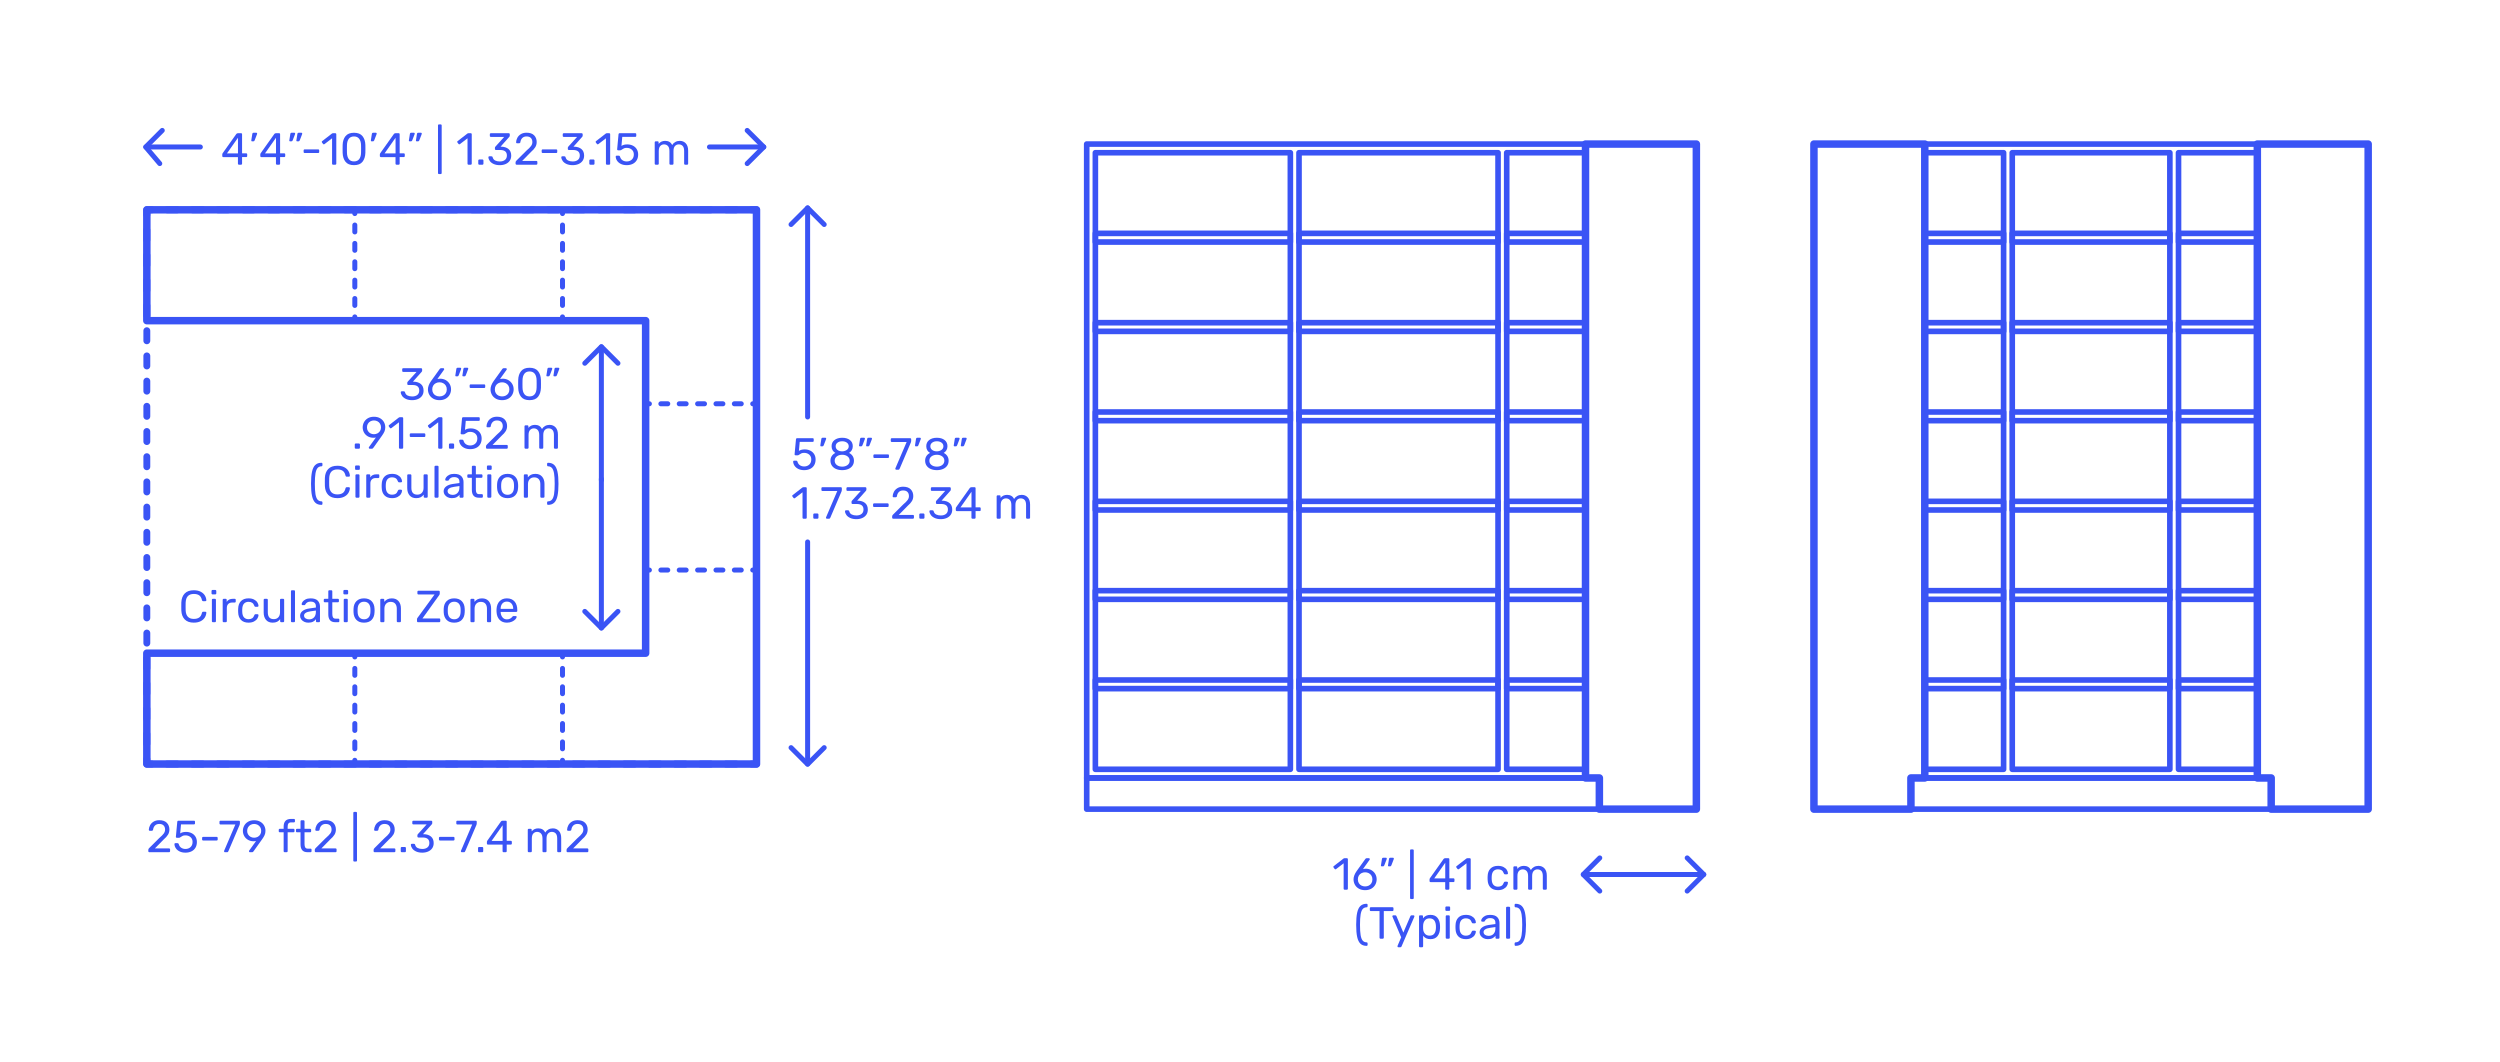 <?xml version="1.0" encoding="UTF-8"?>
<svg xmlns="http://www.w3.org/2000/svg" width="1000" height="425" version="1.1" viewBox="0 0 1000 425">
  <g id="FILL-BACKGROUND">
    <rect x="0" width="1000" height="425" fill="#fff" stroke-width="0"/>
  </g>
  <g id="N-DIMENSIONS">
    <g>
      <g>
        <g id="POLYLINE">
          <line x1="80.135" y1="58.799" x2="58.374" y2="58.799" fill="none" stroke="#3a54f5" stroke-linecap="round" stroke-linejoin="round" stroke-width="2"/>
          <line x1="305.504" y1="58.799" x2="283.789" y2="58.799" fill="none" stroke="#3a54f5" stroke-linecap="round" stroke-linejoin="round" stroke-width="2"/>
        </g>
        <g id="POLYLINE-2" data-name="POLYLINE">
          <polyline points="63.903 65.427 58.274 58.799 64.903 52.172" fill="none" stroke="#3a54f5" stroke-linecap="round" stroke-linejoin="round" stroke-width="2"/>
        </g>
        <g id="POLYLINE-3" data-name="POLYLINE">
          <polyline points="298.877 52.172 305.504 58.799 298.877 65.427" fill="none" stroke="#3a54f5" stroke-linecap="round" stroke-linejoin="round" stroke-width="2"/>
        </g>
        <g id="MTEXT">
          <g>
            <path d="M95.289,65.766c-.078-.078-.117-.177-.117-.297v-2.628h-5.85c-.12,0-.219-.039-.297-.117s-.117-.177-.117-.297v-.666c0-.168.066-.348.198-.54l5.418-7.632c.06-.096.15-.171.27-.225.12-.055.252-.081.396-.081h1.224c.132,0,.234.035.306.107.072.072.108.174.108.307v7.632h1.638c.12,0,.219.039.297.117.078.078.117.177.117.297v.684c0,.12-.039.219-.117.297-.078.078-.177.117-.297.117h-1.638v2.628c0,.12-.039.219-.117.297s-.177.117-.297.117h-.828c-.12,0-.219-.039-.297-.117ZM90.78,61.365h4.41v-6.265l-4.41,6.265Z" fill="#3a54f5" stroke-width="0"/>
            <path d="M100.572,56.424c-.048-.065-.066-.159-.054-.279l.396-2.52c.048-.348.216-.522.504-.522h1.152c.083,0,.153.03.207.09.054.061.081.133.081.217,0,.12-.018.216-.054.288l-.936,2.43c-.06.132-.126.231-.198.297-.072.066-.18.099-.324.099h-.558c-.096,0-.168-.032-.216-.099Z" fill="#3a54f5" stroke-width="0"/>
            <path d="M110.499,65.766c-.078-.078-.117-.177-.117-.297v-2.628h-5.85c-.12,0-.219-.039-.297-.117s-.117-.177-.117-.297v-.666c0-.168.066-.348.198-.54l5.418-7.632c.06-.096.15-.171.27-.225.12-.055.252-.081.396-.081h1.224c.132,0,.234.035.306.107.072.072.108.174.108.307v7.632h1.638c.12,0,.219.039.297.117.078.078.117.177.117.297v.684c0,.12-.039.219-.117.297-.078.078-.177.117-.297.117h-1.638v2.628c0,.12-.039.219-.117.297s-.177.117-.297.117h-.828c-.12,0-.219-.039-.297-.117ZM105.99,61.365h4.41v-6.265l-4.41,6.265Z" fill="#3a54f5" stroke-width="0"/>
            <path d="M115.772,56.415c-.054-.072-.069-.162-.045-.271l.396-2.52c.048-.348.216-.522.504-.522h1.152c.083,0,.153.03.207.09.054.061.081.133.081.217,0,.12-.018.216-.054.288l-.936,2.43c-.06.132-.126.231-.198.297-.072.066-.18.099-.324.099h-.558c-.096,0-.171-.036-.225-.107ZM118.599,56.415c-.054-.072-.069-.162-.045-.271l.396-2.52c.048-.348.216-.522.504-.522h1.152c.084,0,.153.03.207.09.054.061.081.133.081.217,0,.12-.018.216-.054.288l-.936,2.43c-.061.132-.126.231-.198.297-.072.066-.18.099-.324.099h-.558c-.096,0-.171-.036-.225-.107Z" fill="#3a54f5" stroke-width="0"/>
            <path d="M121.568,61.095c-.078-.072-.117-.168-.117-.288v-.647c0-.12.039-.219.117-.298.078-.077.177-.116.297-.116h5.4c.12,0,.219.039.297.116.078.079.117.178.117.298v.647c0,.12-.04.216-.117.288-.078.072-.177.108-.297.108h-5.4c-.12,0-.219-.036-.297-.108Z" fill="#3a54f5" stroke-width="0"/>
            <path d="M132.936,65.766c-.072-.078-.108-.177-.108-.297v-10.152l-3.024,2.322c-.084.072-.174.108-.27.108-.108,0-.21-.061-.306-.181l-.432-.558c-.06-.084-.09-.168-.09-.252,0-.132.06-.24.18-.324l3.906-3.023c.132-.084.288-.126.468-.126h.846c.12,0,.219.039.297.116.078.078.117.178.117.298v11.771c0,.12-.039.219-.117.297s-.177.117-.297.117h-.882c-.12,0-.216-.039-.288-.117Z" fill="#3a54f5" stroke-width="0"/>
            <path d="M138.201,64.704c-.714-.906-1.095-2.091-1.143-3.556l-.018-1.548.018-1.602c.036-1.452.417-2.631,1.143-3.537s1.857-1.359,3.393-1.359c1.548,0,2.685.453,3.411,1.359.726.906,1.107,2.085,1.143,3.537.012.336.018.87.018,1.602,0,.708-.006,1.225-.018,1.548-.048,1.465-.429,2.649-1.143,3.556-.714.906-1.851,1.358-3.411,1.358-1.548,0-2.679-.452-3.393-1.358ZM143.682,63.65c.468-.611.714-1.476.738-2.592.012-.348.018-.846.018-1.494,0-.659-.006-1.151-.018-1.476-.024-1.104-.273-1.965-.747-2.583-.474-.618-1.167-.927-2.079-.927s-1.602.309-2.07.927c-.468.618-.714,1.479-.738,2.583l-.018,1.476.018,1.494c.024,1.116.27,1.98.738,2.592.468.612,1.158.918,2.07.918.924,0,1.62-.306,2.088-.918Z" fill="#3a54f5" stroke-width="0"/>
            <path d="M148.397,56.424c-.048-.065-.066-.159-.054-.279l.396-2.52c.048-.348.216-.522.504-.522h1.152c.083,0,.153.03.207.09.054.061.081.133.081.217,0,.12-.018.216-.054.288l-.936,2.43c-.06.132-.126.231-.198.297-.072.066-.18.099-.324.099h-.558c-.096,0-.168-.032-.216-.099Z" fill="#3a54f5" stroke-width="0"/>
            <path d="M158.324,65.766c-.078-.078-.117-.177-.117-.297v-2.628h-5.85c-.12,0-.219-.039-.297-.117s-.117-.177-.117-.297v-.666c0-.168.066-.348.198-.54l5.418-7.632c.06-.096.15-.171.27-.225.12-.055.252-.081.396-.081h1.224c.132,0,.234.035.306.107.072.072.108.174.108.307v7.632h1.638c.12,0,.219.039.297.117.078.078.117.177.117.297v.684c0,.12-.039.219-.117.297-.078.078-.177.117-.297.117h-1.638v2.628c0,.12-.039.219-.117.297s-.177.117-.297.117h-.828c-.12,0-.219-.039-.297-.117ZM153.815,61.365h4.41v-6.265l-4.41,6.265Z" fill="#3a54f5" stroke-width="0"/>
            <path d="M163.598,56.415c-.054-.072-.069-.162-.045-.271l.396-2.52c.048-.348.216-.522.504-.522h1.152c.083,0,.153.03.207.09.054.061.081.133.081.217,0,.12-.018.216-.054.288l-.936,2.43c-.06.132-.126.231-.198.297-.072.066-.18.099-.324.099h-.558c-.096,0-.171-.036-.225-.107ZM166.424,56.415c-.054-.072-.069-.162-.045-.271l.396-2.52c.048-.348.216-.522.504-.522h1.152c.084,0,.153.03.207.09.054.061.081.133.081.217,0,.12-.018.216-.054.288l-.936,2.43c-.061.132-.126.231-.198.297-.072.066-.18.099-.324.099h-.558c-.096,0-.171-.036-.225-.107Z" fill="#3a54f5" stroke-width="0"/>
            <path d="M175.307,69.51c-.072-.078-.108-.177-.108-.297v-19.044c0-.12.036-.219.108-.297s.168-.117.288-.117h.666c.12,0,.219.039.297.117s.117.177.117.297v19.044c0,.12-.039.219-.117.297s-.177.117-.297.117h-.666c-.12,0-.216-.039-.288-.117Z" fill="#3a54f5" stroke-width="0"/>
            <path d="M187.114,65.766c-.072-.078-.108-.177-.108-.297v-10.152l-3.024,2.322c-.084.072-.174.108-.27.108-.108,0-.21-.061-.306-.181l-.432-.558c-.06-.084-.09-.168-.09-.252,0-.132.06-.24.18-.324l3.906-3.023c.132-.084.288-.126.468-.126h.846c.12,0,.219.039.297.116.078.078.117.178.117.298v11.771c0,.12-.039.219-.117.297s-.177.117-.297.117h-.882c-.12,0-.216-.039-.288-.117Z" fill="#3a54f5" stroke-width="0"/>
            <path d="M191.425,65.766c-.078-.078-.117-.177-.117-.297v-1.242c0-.119.039-.222.117-.306s.177-.126.297-.126h1.242c.12,0,.219.042.297.126s.117.187.117.306v1.242c0,.12-.039.219-.117.297s-.177.117-.297.117h-1.242c-.12,0-.219-.039-.297-.117Z" fill="#3a54f5" stroke-width="0"/>
            <path d="M197.482,65.604c-.684-.306-1.203-.704-1.557-1.196s-.543-1.002-.567-1.53c0-.108.036-.195.108-.261.072-.066.162-.1.27-.1h.81c.132,0,.24.027.324.081.083.054.15.159.198.315.156.611.495,1.044,1.017,1.296s1.137.378,1.845.378c.864,0,1.551-.207,2.061-.621.51-.414.765-1.005.765-1.773,0-1.464-.894-2.195-2.682-2.195h-1.692c-.12,0-.219-.039-.297-.117s-.117-.177-.117-.297v-.468c0-.181.066-.336.198-.469l3.51-3.888h-5.328c-.12,0-.219-.036-.297-.108-.078-.071-.117-.168-.117-.287v-.648c0-.132.039-.237.117-.315.078-.077.177-.116.297-.116h7.128c.132,0,.237.039.315.116.078.078.117.184.117.315v.594c0,.133-.061.271-.18.414l-3.51,3.942h.288c1.224.036,2.193.354,2.907.954.714.6,1.071,1.476,1.071,2.628,0,.792-.195,1.473-.585,2.043-.39.57-.933,1.008-1.629,1.313-.696.307-1.482.459-2.358.459-.936,0-1.746-.152-2.43-.459Z" fill="#3a54f5" stroke-width="0"/>
            <path d="M206.347,65.766c-.078-.078-.117-.177-.117-.297v-.54c0-.275.15-.54.45-.792l3.924-3.906c.888-.756,1.5-1.374,1.836-1.854s.504-.99.504-1.53c0-.708-.198-1.263-.594-1.665-.396-.401-.972-.603-1.728-.603-.72,0-1.29.21-1.71.63s-.678.984-.774,1.691c-.024.133-.084.234-.18.307s-.192.107-.288.107h-.864c-.108,0-.198-.035-.27-.107s-.108-.156-.108-.252c.024-.636.195-1.251.513-1.846.318-.594.789-1.079,1.413-1.458.624-.378,1.38-.566,2.268-.566,1.344,0,2.355.351,3.033,1.053.678.702,1.017,1.593,1.017,2.673,0,.756-.183,1.438-.549,2.043-.366.606-.939,1.245-1.719,1.917l-3.546,3.601h5.67c.132,0,.234.036.306.107.072.072.108.175.108.307v.684c0,.12-.04.219-.117.297-.078.078-.177.117-.297.117h-7.884c-.12,0-.219-.039-.297-.117Z" fill="#3a54f5" stroke-width="0"/>
            <path d="M216.787,61.095c-.078-.072-.117-.168-.117-.288v-.647c0-.12.039-.219.117-.298.078-.077.177-.116.297-.116h5.4c.12,0,.219.039.297.116.078.079.117.178.117.298v.647c0,.12-.04.216-.117.288-.078.072-.177.108-.297.108h-5.4c-.12,0-.219-.036-.297-.108Z" fill="#3a54f5" stroke-width="0"/>
            <path d="M226.642,65.604c-.684-.306-1.203-.704-1.557-1.196s-.543-1.002-.567-1.53c0-.108.036-.195.108-.261.072-.066.162-.1.27-.1h.81c.132,0,.24.027.324.081.083.054.15.159.198.315.156.611.495,1.044,1.017,1.296s1.137.378,1.845.378c.864,0,1.551-.207,2.061-.621.51-.414.765-1.005.765-1.773,0-1.464-.894-2.195-2.682-2.195h-1.692c-.12,0-.219-.039-.297-.117s-.117-.177-.117-.297v-.468c0-.181.066-.336.198-.469l3.51-3.888h-5.328c-.12,0-.219-.036-.297-.108-.078-.071-.117-.168-.117-.287v-.648c0-.132.039-.237.117-.315.078-.077.177-.116.297-.116h7.128c.132,0,.237.039.315.116.078.078.117.184.117.315v.594c0,.133-.061.271-.18.414l-3.51,3.942h.288c1.224.036,2.193.354,2.907.954.714.6,1.071,1.476,1.071,2.628,0,.792-.195,1.473-.585,2.043-.39.57-.933,1.008-1.629,1.313-.696.307-1.482.459-2.358.459-.936,0-1.746-.152-2.43-.459Z" fill="#3a54f5" stroke-width="0"/>
            <path d="M235.849,65.766c-.078-.078-.117-.177-.117-.297v-1.242c0-.119.039-.222.117-.306s.177-.126.297-.126h1.242c.12,0,.219.042.297.126s.117.187.117.306v1.242c0,.12-.039.219-.117.297s-.177.117-.297.117h-1.242c-.12,0-.219-.039-.297-.117Z" fill="#3a54f5" stroke-width="0"/>
            <path d="M242.482,65.766c-.072-.078-.108-.177-.108-.297v-10.152l-3.024,2.322c-.084.072-.174.108-.27.108-.108,0-.21-.061-.306-.181l-.432-.558c-.06-.084-.09-.168-.09-.252,0-.132.06-.24.18-.324l3.906-3.023c.132-.084.288-.126.468-.126h.846c.12,0,.219.039.297.116.078.078.117.178.117.298v11.771c0,.12-.039.219-.117.297s-.177.117-.297.117h-.882c-.12,0-.216-.039-.288-.117Z" fill="#3a54f5" stroke-width="0"/>
            <path d="M248.35,65.577c-.66-.324-1.164-.747-1.512-1.27-.349-.521-.534-1.083-.558-1.683v-.036c0-.096.036-.174.108-.234.072-.06.156-.09.252-.09h.882c.252,0,.414.133.486.396.18.647.513,1.131.999,1.448.486.318,1.047.478,1.683.478.816,0,1.494-.249,2.034-.747s.81-1.185.81-2.061c0-.805-.27-1.443-.81-1.918-.54-.474-1.218-.711-2.034-.711-.432,0-.78.055-1.044.162-.264.108-.534.265-.81.469-.156.12-.285.207-.387.261-.102.054-.213.081-.333.081h-.864c-.108,0-.204-.039-.288-.117-.084-.078-.12-.171-.108-.279l.558-5.994c.036-.3.186-.449.45-.449h6.228c.132,0,.234.035.306.107.072.072.108.174.108.307v.666c0,.119-.039.216-.117.287-.078.072-.177.108-.297.108h-5.184l-.324,3.618c.576-.408,1.35-.612,2.322-.612.804,0,1.536.159,2.196.478.66.317,1.185.782,1.575,1.395.39.612.585,1.338.585,2.178,0,.889-.195,1.653-.585,2.295-.39.643-.93,1.129-1.62,1.458-.69.33-1.479.495-2.367.495-.9,0-1.68-.162-2.34-.485Z" fill="#3a54f5" stroke-width="0"/>
            <path d="M262.002,65.766c-.078-.078-.117-.177-.117-.297v-8.532c0-.119.039-.219.117-.297s.177-.117.297-.117h.756c.12,0,.216.039.288.117.072.078.108.178.108.297v.612c.648-.804,1.524-1.206,2.628-1.206,1.32,0,2.256.552,2.808,1.656.288-.504.699-.906,1.233-1.206s1.131-.45,1.791-.45c.983,0,1.788.336,2.412,1.008.624.673.936,1.645.936,2.916v5.202c0,.12-.039.219-.116.297-.078.078-.178.117-.298.117h-.773c-.12,0-.219-.039-.297-.117s-.117-.177-.117-.297v-5.04c0-.96-.198-1.646-.594-2.061-.396-.414-.918-.621-1.566-.621-.576,0-1.071.213-1.485.639-.413.426-.62,1.107-.62,2.043v5.04c0,.12-.039.219-.117.297s-.178.117-.297.117h-.792c-.12,0-.22-.039-.298-.117s-.116-.177-.116-.297v-5.04c0-.947-.207-1.632-.621-2.052s-.927-.63-1.539-.63c-.576,0-1.071.21-1.485.63s-.621,1.098-.621,2.034v5.058c0,.12-.04.219-.117.297-.078.078-.177.117-.297.117h-.792c-.12,0-.219-.039-.297-.117Z" fill="#3a54f5" stroke-width="0"/>
          </g>
        </g>
      </g>
      <g>
        <g id="POLYLINE-4" data-name="POLYLINE">
          <line x1="659.135" y1="349.799" x2="633.374" y2="349.799" fill="none" stroke="#3a54f5" stroke-linecap="round" stroke-linejoin="round" stroke-width="2"/>
          <line x1="681.504" y1="349.799" x2="658.756" y2="349.799" fill="none" stroke="#3a54f5" stroke-linecap="round" stroke-linejoin="round" stroke-width="2"/>
        </g>
        <g id="POLYLINE-5" data-name="POLYLINE">
          <polyline points="639.903 356.427 633.274 349.799 639.903 343.172" fill="none" stroke="#3a54f5" stroke-linecap="round" stroke-linejoin="round" stroke-width="2"/>
        </g>
        <g id="POLYLINE-6" data-name="POLYLINE">
          <polyline points="674.877 343.172 681.504 349.799 674.877 356.427" fill="none" stroke="#3a54f5" stroke-linecap="round" stroke-linejoin="round" stroke-width="2"/>
        </g>
        <g id="MTEXT-2" data-name="MTEXT">
          <g>
            <path d="M537.564,355.766c-.072-.078-.108-.177-.108-.297v-10.152l-3.023,2.322c-.084.072-.174.108-.271.108-.107,0-.21-.061-.306-.181l-.432-.558c-.061-.084-.09-.168-.09-.252,0-.132.06-.24.18-.324l3.906-3.023c.132-.084.288-.126.468-.126h.846c.12,0,.219.039.297.116.078.078.117.178.117.298v11.771c0,.12-.039.219-.117.297s-.177.117-.297.117h-.882c-.12,0-.216-.039-.288-.117Z" fill="#3a54f5" stroke-width="0"/>
            <path d="M543.567,355.478c-.702-.39-1.236-.915-1.602-1.575-.366-.659-.55-1.379-.55-2.159,0-1.032.414-2.136,1.242-3.312l3.438-4.788c.012-.012.045-.054.099-.126s.123-.129.207-.171.18-.062.288-.062h.882c.108,0,.195.039.261.116.066.078.1.172.1.279,0,.061-.03.139-.09.234l-2.628,3.672c.312-.072.659-.108,1.044-.108.875,0,1.646.195,2.312.585.666.391,1.182.906,1.548,1.548.366.643.549,1.348.549,2.115s-.183,1.485-.549,2.151-.896,1.197-1.593,1.593c-.696.396-1.519.594-2.466.594-.96,0-1.791-.194-2.493-.585ZM547.5,354.245c.444-.216.798-.537,1.062-.963.264-.426.396-.939.396-1.539,0-.588-.135-1.096-.404-1.521-.271-.426-.628-.75-1.071-.972-.444-.222-.924-.333-1.44-.333s-.996.111-1.439.333c-.444.222-.798.546-1.062.972-.264.426-.396.934-.396,1.521,0,.6.132,1.113.396,1.539.265.426.618.747,1.062.963.443.216.924.323,1.439.323.528,0,1.015-.107,1.458-.323Z" fill="#3a54f5" stroke-width="0"/>
            <path d="M552.423,346.415c-.054-.072-.068-.162-.045-.271l.396-2.52c.048-.348.216-.522.504-.522h1.152c.083,0,.152.03.207.09.054.061.08.133.08.217,0,.12-.018.216-.054.288l-.936,2.43c-.061.132-.126.231-.198.297-.072.066-.18.099-.324.099h-.558c-.097,0-.171-.036-.226-.107ZM555.249,346.415c-.054-.072-.069-.162-.045-.271l.396-2.52c.048-.348.216-.522.504-.522h1.151c.084,0,.153.03.207.09.055.061.081.133.081.217,0,.12-.018.216-.054.288l-.936,2.43c-.061.132-.126.231-.198.297-.072.066-.181.099-.324.099h-.558c-.097,0-.171-.036-.226-.107Z" fill="#3a54f5" stroke-width="0"/>
            <path d="M564.132,359.51c-.072-.078-.108-.177-.108-.297v-19.044c0-.12.036-.219.108-.297.071-.078.168-.117.288-.117h.666c.119,0,.219.039.297.117s.117.177.117.297v19.044c0,.12-.039.219-.117.297s-.178.117-.297.117h-.666c-.12,0-.217-.039-.288-.117Z" fill="#3a54f5" stroke-width="0"/>
            <path d="M578.198,355.766c-.078-.078-.117-.177-.117-.297v-2.628h-5.85c-.12,0-.22-.039-.298-.117s-.116-.177-.116-.297v-.666c0-.168.065-.348.197-.54l5.418-7.632c.061-.096.15-.171.271-.225.12-.055.252-.081.396-.081h1.225c.132,0,.233.035.306.107s.108.174.108.307v7.632h1.638c.12,0,.219.039.297.117s.117.177.117.297v.684c0,.12-.039.219-.117.297s-.177.117-.297.117h-1.638v2.628c0,.12-.039.219-.117.297s-.178.117-.297.117h-.828c-.12,0-.219-.039-.297-.117ZM573.689,351.365h4.409v-6.265l-4.409,6.265Z" fill="#3a54f5" stroke-width="0"/>
            <path d="M586.703,355.766c-.072-.078-.108-.177-.108-.297v-10.152l-3.023,2.322c-.084.072-.174.108-.271.108-.107,0-.21-.061-.306-.181l-.432-.558c-.061-.084-.09-.168-.09-.252,0-.132.06-.24.18-.324l3.906-3.023c.132-.084.288-.126.468-.126h.846c.12,0,.219.039.297.116.078.078.117.178.117.298v11.771c0,.12-.039.219-.117.297s-.177.117-.297.117h-.882c-.12,0-.216-.039-.288-.117Z" fill="#3a54f5" stroke-width="0"/>
            <path d="M596.188,354.974c-.72-.726-1.098-1.743-1.134-3.051l-.018-.72.018-.721c.036-1.308.414-2.324,1.134-3.051.721-.726,1.722-1.089,3.007-1.089.863,0,1.593.153,2.187.459s1.038.688,1.332,1.143c.294.457.453.912.477,1.368.013.108-.026.204-.116.288-.091.084-.189.126-.298.126h-.792c-.12,0-.21-.026-.27-.081-.061-.054-.12-.152-.18-.297-.217-.588-.514-1.005-.892-1.251s-.854-.369-1.431-.369c-.756,0-1.356.234-1.8.702-.444.468-.685,1.183-.721,2.143l-.018.63.018.63c.036.96.276,1.674.721,2.142.443.468,1.044.702,1.8.702.588,0,1.067-.123,1.439-.369s.666-.663.883-1.251c.06-.144.119-.243.18-.297.06-.054.149-.081.27-.081h.792c.108,0,.207.042.298.126.09.084.129.18.116.288-.023.444-.183.895-.477,1.35-.294.457-.738.841-1.332,1.152s-1.323.468-2.187.468c-1.285,0-2.286-.362-3.007-1.089Z" fill="#3a54f5" stroke-width="0"/>
            <path d="M605.468,355.766c-.078-.078-.117-.177-.117-.297v-8.532c0-.119.039-.219.117-.297s.177-.117.297-.117h.756c.12,0,.216.039.288.117s.108.178.108.297v.612c.647-.804,1.523-1.206,2.628-1.206,1.319,0,2.256.552,2.808,1.656.288-.504.699-.906,1.233-1.206.533-.3,1.131-.45,1.791-.45.983,0,1.788.336,2.412,1.008.623.673.936,1.645.936,2.916v5.202c0,.12-.039.219-.117.297s-.177.117-.297.117h-.773c-.12,0-.22-.039-.298-.117s-.116-.177-.116-.297v-5.04c0-.96-.198-1.646-.595-2.061-.396-.414-.918-.621-1.565-.621-.576,0-1.071.213-1.485.639s-.621,1.107-.621,2.043v5.04c0,.12-.039.219-.117.297s-.177.117-.297.117h-.792c-.12,0-.219-.039-.297-.117s-.117-.177-.117-.297v-5.04c0-.947-.207-1.632-.62-2.052-.414-.42-.928-.63-1.539-.63-.576,0-1.071.21-1.485.63s-.621,1.098-.621,2.034v5.058c0,.12-.039.219-.117.297s-.177.117-.297.117h-.792c-.12,0-.219-.039-.297-.117Z" fill="#3a54f5" stroke-width="0"/>
            <path d="M544.17,377.472c-.606-.582-1.042-1.485-1.306-2.709-.264-1.225-.396-2.838-.396-4.842s.132-3.615.396-4.833c.264-1.219.699-2.118,1.306-2.7.605-.582,1.425-.873,2.457-.873.119,0,.219.039.297.117s.117.177.117.297v.594c0,.108-.036.201-.108.279s-.156.116-.252.116c-.685.013-1.218.243-1.603.693-.384.45-.659,1.177-.827,2.178-.169,1.003-.252,2.38-.252,4.132,0,1.764.083,3.146.252,4.148.168,1.002.443,1.729.827,2.178.385.45.918.682,1.603.693.096,0,.18.039.252.117s.108.171.108.278v.595c0,.119-.039.219-.117.297s-.178.117-.297.117c-1.032,0-1.852-.291-2.457-.873Z" fill="#3a54f5" stroke-width="0"/>
            <path d="M551.928,375.365c-.078-.078-.117-.177-.117-.297v-10.638h-3.475c-.119,0-.219-.039-.297-.117s-.116-.177-.116-.297v-.702c0-.132.038-.237.116-.315.078-.077.178-.116.297-.116h8.641c.132,0,.233.039.306.116.072.078.108.184.108.315v.702c0,.12-.039.219-.117.297s-.177.117-.297.117h-3.456v10.638c0,.12-.042.219-.126.297s-.187.117-.306.117h-.864c-.12,0-.22-.039-.297-.117Z" fill="#3a54f5" stroke-width="0"/>
            <path d="M559.082,378.794c-.071-.071-.107-.155-.107-.252,0-.035.029-.144.09-.323l1.404-3.294-3.438-8.118c-.071-.145-.107-.246-.107-.307.012-.107.054-.197.126-.27.071-.072.155-.108.252-.108h.828c.191,0,.335.097.432.288l2.771,6.624,2.845-6.624c.096-.191.239-.288.432-.288h.811c.096,0,.18.036.252.108.071.072.107.156.107.252,0,.084-.03.192-.09.324l-5.094,11.808c-.061.096-.123.168-.189.216-.065.048-.152.072-.261.072h-.792c-.108,0-.198-.036-.271-.108Z" fill="#3a54f5" stroke-width="0"/>
            <path d="M567.731,378.794c-.078-.071-.117-.174-.117-.306v-11.952c0-.132.039-.233.117-.306s.177-.108.297-.108h.756c.132,0,.234.036.307.108.071.072.107.174.107.306v.792c.696-.924,1.686-1.386,2.97-1.386,1.261,0,2.205.399,2.835,1.197.631.798.964,1.815.999,3.051.012.132.019.336.019.612s-.007.479-.019.611c-.035,1.225-.368,2.238-.999,3.042-.63.805-1.574,1.206-2.835,1.206-1.284,0-2.256-.456-2.916-1.368v4.194c0,.12-.039.219-.116.297-.078.078-.178.117-.298.117h-.81c-.12,0-.219-.036-.297-.108ZM573.717,373.448c.396-.54.611-1.248.647-2.124.012-.119.019-.294.019-.521,0-2.305-.853-3.456-2.557-3.456-.84,0-1.473.278-1.898.837-.427.558-.651,1.215-.676,1.971-.012.132-.018.366-.018.702s.006.57.018.702c.024.731.255,1.365.693,1.898.438.534,1.064.802,1.881.802.864,0,1.494-.271,1.891-.811Z" fill="#3a54f5" stroke-width="0"/>
            <path d="M578.262,364.241c-.079-.078-.117-.177-.117-.297v-.936c0-.12.038-.223.117-.307.077-.084.177-.126.297-.126h1.062c.12,0,.222.042.306.126s.126.187.126.307v.936c0,.12-.042.219-.126.297s-.186.117-.306.117h-1.062c-.12,0-.22-.039-.297-.117ZM578.405,375.365c-.078-.078-.117-.177-.117-.297v-8.532c0-.119.039-.219.117-.297s.177-.117.297-.117h.792c.12,0,.219.039.297.117s.117.178.117.297v8.532c0,.12-.039.219-.117.297s-.177.117-.297.117h-.792c-.12,0-.219-.039-.297-.117Z" fill="#3a54f5" stroke-width="0"/>
            <path d="M583.346,374.573c-.72-.726-1.098-1.743-1.134-3.051l-.018-.72.018-.721c.036-1.308.414-2.324,1.134-3.051.721-.726,1.722-1.089,3.007-1.089.863,0,1.593.153,2.187.459s1.038.688,1.332,1.143c.294.457.453.912.477,1.368.013.108-.026.204-.116.288-.091.084-.189.126-.298.126h-.792c-.12,0-.21-.026-.27-.081-.061-.054-.12-.152-.18-.297-.217-.588-.514-1.005-.892-1.251s-.854-.369-1.431-.369c-.756,0-1.356.234-1.8.702-.444.468-.685,1.183-.721,2.143l-.018.63.018.63c.036.96.276,1.674.721,2.142.443.468,1.044.702,1.8.702.588,0,1.067-.123,1.439-.369s.666-.663.883-1.251c.06-.144.119-.243.18-.297.06-.054.149-.081.27-.081h.792c.108,0,.207.042.298.126.09.084.129.18.116.288-.023.444-.183.895-.477,1.35-.294.457-.738.841-1.332,1.152s-1.323.468-2.187.468c-1.285,0-2.286-.362-3.007-1.089Z" fill="#3a54f5" stroke-width="0"/>
            <path d="M593.471,375.303c-.498-.24-.894-.567-1.188-.981s-.441-.873-.441-1.377c0-.792.324-1.439.972-1.944.648-.504,1.53-.84,2.646-1.008l2.7-.378v-.521c0-1.236-.714-1.854-2.143-1.854-.552,0-.996.111-1.332.333-.336.223-.582.483-.737.783-.049.12-.1.201-.153.243s-.129.062-.225.062h-.702c-.108,0-.201-.038-.279-.117-.078-.077-.117-.171-.117-.278,0-.276.129-.597.388-.963.258-.366.656-.685,1.196-.954.54-.271,1.2-.405,1.98-.405,1.344,0,2.307.312,2.889.937s.873,1.403.873,2.34v5.85c0,.12-.039.219-.117.297s-.177.117-.297.117h-.792c-.12,0-.216-.039-.288-.117-.071-.078-.107-.177-.107-.297v-.792c-.265.396-.648.727-1.152.99s-1.152.396-1.944.396c-.588,0-1.131-.12-1.629-.359ZM597.404,373.574c.504-.516.756-1.266.756-2.25v-.504l-2.106.306c-.863.12-1.518.324-1.962.612s-.666.648-.666,1.08c0,.492.201.87.604,1.134.401.265.879.396,1.431.396.792,0,1.44-.258,1.944-.774Z" fill="#3a54f5" stroke-width="0"/>
            <path d="M602.543,375.365c-.078-.078-.117-.177-.117-.297v-11.952c0-.132.039-.233.117-.306s.177-.108.297-.108h.792c.12,0,.219.039.297.117s.117.178.117.297v11.952c0,.12-.039.219-.117.297s-.177.117-.297.117h-.792c-.12,0-.219-.039-.297-.117Z" fill="#3a54f5" stroke-width="0"/>
            <path d="M605.963,378.228c-.078-.078-.117-.178-.117-.297v-.595c0-.107.036-.2.108-.278.071-.078.155-.117.252-.117.672-.012,1.202-.243,1.593-.693.39-.449.669-1.179.837-2.187s.252-2.388.252-4.14-.084-3.129-.252-4.132c-.168-1.001-.447-1.728-.837-2.178-.391-.45-.921-.681-1.593-.693-.097,0-.181-.038-.252-.116-.072-.078-.108-.171-.108-.279v-.594c0-.12.039-.219.117-.297s.171-.117.279-.117c1.031,0,1.851.291,2.457.873.605.582,1.04,1.481,1.305,2.7.264,1.218.396,2.829.396,4.833s-.132,3.617-.396,4.842c-.265,1.224-.699,2.127-1.305,2.709-.606.582-1.426.873-2.457.873-.108,0-.201-.039-.279-.117Z" fill="#3a54f5" stroke-width="0"/>
          </g>
        </g>
      </g>
      <g>
        <g id="POLYLINE-7" data-name="POLYLINE">
          <line x1="323.047" y1="216.785" x2="323.047" y2="305.591" fill="none" stroke="#3a54f5" stroke-linecap="round" stroke-linejoin="round" stroke-width="2"/>
          <line x1="323.047" y1="83.169" x2="323.047" y2="166.785" fill="none" stroke="#3a54f5" stroke-linecap="round" stroke-linejoin="round" stroke-width="2"/>
        </g>
        <g id="POLYLINE-8" data-name="POLYLINE">
          <polyline points="329.676 299.063 323.047 305.692 316.42 299.063" fill="none" stroke="#3a54f5" stroke-linecap="round" stroke-linejoin="round" stroke-width="2"/>
        </g>
        <g id="POLYLINE-9" data-name="POLYLINE">
          <polyline points="316.42 89.796 323.047 83.169 329.676 89.796" fill="none" stroke="#3a54f5" stroke-linecap="round" stroke-linejoin="round" stroke-width="2"/>
        </g>
        <g id="MTEXT-3" data-name="MTEXT">
          <g>
            <path d="M319.332,187.577c-.66-.324-1.164-.747-1.512-1.27-.349-.521-.534-1.083-.559-1.683v-.036c0-.096.036-.174.108-.234.071-.06.155-.09.252-.09h.882c.252,0,.414.133.486.396.18.647.513,1.131.999,1.448.485.318,1.047.478,1.683.478.815,0,1.494-.249,2.034-.747s.81-1.185.81-2.061c0-.805-.27-1.443-.81-1.918-.54-.474-1.219-.711-2.034-.711-.432,0-.78.055-1.044.162-.265.108-.534.265-.811.469-.155.12-.285.207-.387.261s-.213.081-.333.081h-.864c-.107,0-.204-.039-.287-.117-.085-.078-.12-.171-.108-.279l.558-5.994c.036-.3.187-.449.45-.449h6.229c.132,0,.233.035.306.107s.108.174.108.307v.666c0,.119-.039.216-.117.287-.078.072-.178.108-.297.108h-5.185l-.324,3.618c.576-.408,1.351-.612,2.322-.612.804,0,1.536.159,2.196.478.659.317,1.185.782,1.575,1.395.39.612.585,1.338.585,2.178,0,.889-.195,1.653-.585,2.295-.391.643-.931,1.129-1.62,1.458-.69.33-1.479.495-2.367.495-.9,0-1.681-.162-2.34-.485Z" fill="#3a54f5" stroke-width="0"/>
            <path d="M328.187,178.424c-.048-.065-.066-.159-.054-.279l.396-2.52c.048-.348.216-.522.504-.522h1.152c.084,0,.153.03.207.09.054.061.081.133.081.217,0,.12-.018.216-.054.288l-.937,2.43c-.06.132-.126.231-.198.297-.071.066-.18.099-.323.099h-.559c-.096,0-.168-.032-.216-.099Z" fill="#3a54f5" stroke-width="0"/>
            <path d="M334.442,187.604c-.714-.306-1.269-.747-1.665-1.322-.396-.576-.594-1.248-.594-2.017,0-.708.177-1.329.531-1.863.354-.533.83-.944,1.431-1.232-.48-.276-.853-.639-1.116-1.089s-.396-.981-.396-1.594c0-1.044.39-1.868,1.17-2.475.779-.605,1.806-.909,3.078-.909s2.295.301,3.068.9c.774.6,1.161,1.428,1.161,2.483,0,.601-.132,1.125-.396,1.575-.265.45-.63.819-1.099,1.107.601.288,1.077.699,1.432,1.232.354.534.53,1.161.53,1.882,0,.768-.197,1.437-.594,2.007-.396.57-.951,1.008-1.665,1.313-.714.307-1.527.459-2.438.459s-1.726-.152-2.439-.459ZM339.015,186.011c.569-.432.854-1.008.854-1.728s-.285-1.297-.854-1.729c-.57-.432-1.281-.647-2.133-.647-.864,0-1.581.216-2.151.647s-.854,1.008-.854,1.729.284,1.296.854,1.728,1.287.648,2.151.648c.852,0,1.562-.217,2.133-.648ZM338.735,179.963c.504-.36.756-.84.756-1.44,0-.611-.249-1.101-.747-1.467s-1.119-.549-1.862-.549c-.756,0-1.381.183-1.872.549-.492.366-.738.855-.738,1.467s.246,1.102.738,1.468c.491.366,1.116.549,1.872.549.731-.024,1.35-.216,1.854-.576Z" fill="#3a54f5" stroke-width="0"/>
            <path d="M343.676,178.415c-.054-.072-.068-.162-.045-.271l.396-2.52c.048-.348.216-.522.504-.522h1.152c.083,0,.152.03.207.09.054.061.08.133.08.217,0,.12-.018.216-.054.288l-.936,2.43c-.061.132-.126.231-.198.297-.072.066-.18.099-.324.099h-.558c-.097,0-.171-.036-.226-.107ZM346.502,178.415c-.054-.072-.069-.162-.045-.271l.396-2.52c.048-.348.216-.522.504-.522h1.151c.084,0,.153.03.207.09.055.061.081.133.081.217,0,.12-.018.216-.054.288l-.936,2.43c-.061.132-.126.231-.198.297-.072.066-.181.099-.324.099h-.558c-.097,0-.171-.036-.226-.107Z" fill="#3a54f5" stroke-width="0"/>
            <path d="M349.472,183.095c-.078-.072-.116-.168-.116-.288v-.647c0-.12.038-.219.116-.298.078-.077.178-.116.297-.116h5.4c.12,0,.219.039.297.116.078.079.117.178.117.298v.647c0,.12-.039.216-.117.288s-.177.108-.297.108h-5.4c-.119,0-.219-.036-.297-.108Z" fill="#3a54f5" stroke-width="0"/>
            <path d="M358.22,187.766c-.065-.078-.099-.171-.099-.279l.036-.161,4.5-10.53h-5.94c-.12,0-.219-.039-.297-.117s-.117-.177-.117-.297v-.666c0-.132.036-.237.108-.315.072-.077.174-.116.306-.116h7.344c.133,0,.234.039.307.116.072.078.107.184.107.315v.612c0,.216-.048.449-.144.702l-4.446,10.403c-.06.133-.126.24-.198.324-.071.084-.174.126-.306.126h-.899c-.108,0-.195-.039-.262-.117Z" fill="#3a54f5" stroke-width="0"/>
            <path d="M366.06,178.424c-.049-.065-.066-.159-.055-.279l.396-2.52c.048-.348.216-.522.504-.522h1.152c.083,0,.152.03.207.09.054.061.08.133.08.217,0,.12-.018.216-.054.288l-.936,2.43c-.061.132-.126.231-.198.297-.072.066-.18.099-.324.099h-.558c-.097,0-.168-.032-.216-.099Z" fill="#3a54f5" stroke-width="0"/>
            <path d="M372.313,187.604c-.714-.306-1.269-.747-1.665-1.322-.396-.576-.594-1.248-.594-2.017,0-.708.177-1.329.531-1.863.354-.533.83-.944,1.431-1.232-.48-.276-.853-.639-1.116-1.089s-.396-.981-.396-1.594c0-1.044.39-1.868,1.17-2.475.779-.605,1.806-.909,3.078-.909s2.295.301,3.068.9c.774.6,1.161,1.428,1.161,2.483,0,.601-.132,1.125-.396,1.575-.265.45-.63.819-1.099,1.107.601.288,1.077.699,1.432,1.232.354.534.53,1.161.53,1.882,0,.768-.197,1.437-.594,2.007-.396.57-.951,1.008-1.665,1.313-.714.307-1.527.459-2.438.459s-1.726-.152-2.439-.459ZM376.886,186.011c.569-.432.854-1.008.854-1.728s-.285-1.297-.854-1.729c-.57-.432-1.281-.647-2.133-.647-.864,0-1.581.216-2.151.647s-.854,1.008-.854,1.729.284,1.296.854,1.728,1.287.648,2.151.648c.852,0,1.562-.217,2.133-.648ZM376.606,179.963c.504-.36.756-.84.756-1.44,0-.611-.249-1.101-.747-1.467s-1.119-.549-1.862-.549c-.756,0-1.381.183-1.872.549-.492.366-.738.855-.738,1.467s.246,1.102.738,1.468c.491.366,1.116.549,1.872.549.731-.024,1.35-.216,1.854-.576Z" fill="#3a54f5" stroke-width="0"/>
            <path d="M381.548,178.415c-.054-.072-.069-.162-.045-.271l.396-2.52c.048-.348.216-.522.504-.522h1.152c.084,0,.153.03.207.09.054.061.081.133.081.217,0,.12-.018.216-.054.288l-.937,2.43c-.06.132-.126.231-.198.297-.071.066-.18.099-.323.099h-.559c-.096,0-.171-.036-.225-.107ZM384.374,178.415c-.055-.072-.069-.162-.045-.271l.396-2.52c.048-.348.216-.522.504-.522h1.152c.084,0,.153.03.207.09.054.061.081.133.081.217,0,.12-.019.216-.055.288l-.936,2.43c-.061.132-.126.231-.198.297-.071.066-.18.099-.323.099h-.559c-.096,0-.171-.036-.225-.107Z" fill="#3a54f5" stroke-width="0"/>
            <path d="M321.114,207.365c-.072-.078-.108-.177-.108-.297v-10.152l-3.024,2.322c-.084.072-.174.108-.27.108-.108,0-.21-.061-.306-.181l-.433-.558c-.06-.084-.09-.168-.09-.252,0-.132.06-.24.18-.324l3.906-3.023c.132-.084.288-.126.468-.126h.847c.119,0,.219.039.297.116.078.078.117.178.117.298v11.771c0,.12-.039.219-.117.297s-.178.117-.297.117h-.883c-.119,0-.216-.039-.287-.117Z" fill="#3a54f5" stroke-width="0"/>
            <path d="M325.425,207.365c-.078-.078-.117-.177-.117-.297v-1.242c0-.119.039-.222.117-.306s.177-.126.297-.126h1.242c.12,0,.219.042.297.126s.117.187.117.306v1.242c0,.12-.039.219-.117.297s-.177.117-.297.117h-1.242c-.12,0-.219-.039-.297-.117Z" fill="#3a54f5" stroke-width="0"/>
            <path d="M330.482,207.365c-.065-.078-.099-.171-.099-.279l.036-.161,4.5-10.53h-5.94c-.12,0-.219-.039-.297-.117s-.117-.177-.117-.297v-.666c0-.132.036-.237.108-.315.072-.077.174-.116.306-.116h7.344c.133,0,.234.039.307.116.072.078.107.184.107.315v.612c0,.216-.048.449-.144.702l-4.446,10.403c-.06.133-.126.24-.198.324-.071.084-.174.126-.306.126h-.899c-.108,0-.195-.039-.262-.117Z" fill="#3a54f5" stroke-width="0"/>
            <path d="M340.121,207.203c-.684-.306-1.203-.704-1.557-1.196-.354-.492-.543-1.002-.567-1.53,0-.108.036-.195.108-.261.072-.066.162-.1.27-.1h.811c.132,0,.24.027.324.081.083.054.149.159.197.315.156.611.495,1.044,1.018,1.296.521.252,1.137.378,1.845.378.864,0,1.551-.207,2.062-.621.51-.414.765-1.005.765-1.773,0-1.464-.895-2.195-2.682-2.195h-1.692c-.12,0-.219-.039-.297-.117s-.117-.177-.117-.297v-.468c0-.181.065-.336.198-.469l3.51-3.888h-5.328c-.12,0-.219-.036-.297-.108-.078-.071-.117-.168-.117-.287v-.648c0-.132.039-.237.117-.315.078-.077.177-.116.297-.116h7.128c.132,0,.237.039.315.116.077.078.117.184.117.315v.594c0,.133-.061.271-.181.414l-3.51,3.942h.288c1.224.036,2.192.354,2.907.954.714.6,1.07,1.476,1.07,2.628,0,.792-.195,1.473-.585,2.043s-.933,1.008-1.629,1.313c-.696.307-1.482.459-2.357.459-.937,0-1.746-.152-2.431-.459Z" fill="#3a54f5" stroke-width="0"/>
            <path d="M349.347,202.694c-.078-.072-.117-.168-.117-.288v-.647c0-.12.039-.219.117-.298.078-.077.177-.116.297-.116h5.4c.119,0,.219.039.297.116.077.079.117.178.117.298v.647c0,.12-.04.216-.117.288-.078.072-.178.108-.297.108h-5.4c-.12,0-.219-.036-.297-.108Z" fill="#3a54f5" stroke-width="0"/>
            <path d="M356.979,207.365c-.078-.078-.117-.177-.117-.297v-.54c0-.275.149-.54.45-.792l3.924-3.906c.888-.756,1.5-1.374,1.836-1.854s.504-.99.504-1.53c0-.708-.198-1.263-.594-1.665-.396-.401-.973-.603-1.729-.603-.72,0-1.29.21-1.71.63s-.678.984-.773,1.691c-.024.133-.084.234-.181.307-.096.072-.191.107-.288.107h-.863c-.108,0-.198-.035-.271-.107-.071-.072-.107-.156-.107-.252.023-.636.194-1.251.513-1.846.317-.594.789-1.079,1.413-1.458.624-.378,1.38-.566,2.268-.566,1.344,0,2.355.351,3.033,1.053s1.018,1.593,1.018,2.673c0,.756-.184,1.438-.55,2.043-.366.606-.938,1.245-1.719,1.917l-3.546,3.601h5.67c.132,0,.234.036.306.107.072.072.108.175.108.307v.684c0,.12-.039.219-.117.297s-.177.117-.297.117h-7.884c-.12,0-.219-.039-.297-.117Z" fill="#3a54f5" stroke-width="0"/>
            <path d="M367.832,207.365c-.078-.078-.116-.177-.116-.297v-1.242c0-.119.038-.222.116-.306s.178-.126.298-.126h1.241c.12,0,.219.042.297.126s.117.187.117.306v1.242c0,.12-.039.219-.117.297s-.177.117-.297.117h-1.241c-.12,0-.22-.039-.298-.117Z" fill="#3a54f5" stroke-width="0"/>
            <path d="M373.89,207.203c-.685-.306-1.203-.704-1.558-1.196-.354-.492-.543-1.002-.566-1.53,0-.108.036-.195.107-.261.072-.066.162-.1.271-.1h.81c.132,0,.24.027.324.081s.15.159.198.315c.155.611.495,1.044,1.017,1.296.522.252,1.137.378,1.846.378.863,0,1.551-.207,2.061-.621s.765-1.005.765-1.773c0-1.464-.894-2.195-2.682-2.195h-1.692c-.12,0-.219-.039-.297-.117s-.117-.177-.117-.297v-.468c0-.181.066-.336.198-.469l3.51-3.888h-5.327c-.12,0-.22-.036-.298-.108-.078-.071-.116-.168-.116-.287v-.648c0-.132.038-.237.116-.315.078-.077.178-.116.298-.116h7.128c.132,0,.236.039.314.116.078.078.117.184.117.315v.594c0,.133-.061.271-.18.414l-3.511,3.942h.288c1.225.036,2.193.354,2.907.954.714.6,1.071,1.476,1.071,2.628,0,.792-.195,1.473-.585,2.043-.391.57-.934,1.008-1.629,1.313-.696.307-1.482.459-2.358.459-.936,0-1.746-.152-2.43-.459Z" fill="#3a54f5" stroke-width="0"/>
            <path d="M388.694,207.365c-.078-.078-.117-.177-.117-.297v-2.628h-5.85c-.12,0-.22-.039-.298-.117s-.116-.177-.116-.297v-.666c0-.168.065-.348.197-.54l5.418-7.632c.061-.096.15-.171.271-.225.12-.055.252-.081.396-.081h1.225c.132,0,.233.035.306.107s.108.174.108.307v7.632h1.638c.12,0,.219.039.297.117s.117.177.117.297v.684c0,.12-.039.219-.117.297s-.177.117-.297.117h-1.638v2.628c0,.12-.039.219-.117.297s-.178.117-.297.117h-.828c-.12,0-.219-.039-.297-.117ZM384.186,202.965h4.409v-6.265l-4.409,6.265Z" fill="#3a54f5" stroke-width="0"/>
            <path d="M398.773,207.365c-.078-.078-.116-.177-.116-.297v-8.532c0-.119.038-.219.116-.297s.178-.117.298-.117h.756c.119,0,.216.039.288.117.071.078.107.178.107.297v.612c.648-.804,1.523-1.206,2.629-1.206,1.32,0,2.256.552,2.807,1.656.289-.504.699-.906,1.234-1.206.533-.3,1.131-.45,1.791-.45.982,0,1.787.336,2.412,1.008.623.673.936,1.645.936,2.916v5.202c0,.12-.039.219-.117.297s-.178.117-.297.117h-.773c-.121,0-.219-.039-.297-.117s-.117-.177-.117-.297v-5.04c0-.96-.199-1.646-.594-2.061-.396-.414-.918-.621-1.566-.621-.576,0-1.072.213-1.486.639-.412.426-.619,1.107-.619,2.043v5.04c0,.12-.039.219-.117.297s-.178.117-.297.117h-.793c-.119,0-.219-.039-.297-.117s-.117-.177-.117-.297v-5.04c0-.947-.207-1.632-.621-2.052s-.926-.63-1.539-.63c-.576,0-1.07.21-1.484.63s-.621,1.098-.621,2.034v5.058c0,.12-.04.219-.117.297-.078.078-.178.117-.297.117h-.792c-.12,0-.22-.039-.298-.117Z" fill="#3a54f5" stroke-width="0"/>
          </g>
        </g>
      </g>
      <g>
        <g id="POLYLINE-10" data-name="POLYLINE">
          <line x1="240.549" y1="192.04" x2="240.549" y2="138.77" fill="none" stroke="#3a54f5" stroke-linecap="round" stroke-linejoin="round" stroke-width="2"/>
          <line x1="240.549" y1="251.192" x2="240.549" y2="191.576" fill="none" stroke="#3a54f5" stroke-linecap="round" stroke-linejoin="round" stroke-width="2"/>
        </g>
        <g id="POLYLINE-11" data-name="POLYLINE">
          <polyline points="233.92 145.298 240.549 138.669 247.176 145.298" fill="none" stroke="#3a54f5" stroke-linecap="round" stroke-linejoin="round" stroke-width="2"/>
        </g>
        <g id="POLYLINE-12" data-name="POLYLINE">
          <polyline points="247.176 244.565 240.549 251.192 233.92 244.565" fill="none" stroke="#3a54f5" stroke-linecap="round" stroke-linejoin="round" stroke-width="2"/>
        </g>
        <g id="MTEXT-4" data-name="MTEXT">
          <g>
            <path d="M162.425,159.604c-.684-.306-1.203-.704-1.557-1.196s-.543-1.002-.567-1.53c0-.108.036-.195.108-.261.072-.066.162-.1.27-.1h.81c.132,0,.24.027.324.081.083.054.15.159.198.315.156.611.495,1.044,1.017,1.296s1.137.378,1.845.378c.864,0,1.551-.207,2.061-.621.51-.414.765-1.005.765-1.773,0-1.464-.894-2.195-2.682-2.195h-1.692c-.12,0-.219-.039-.297-.117s-.117-.177-.117-.297v-.468c0-.181.066-.336.198-.469l3.51-3.888h-5.328c-.12,0-.219-.036-.297-.108-.078-.071-.117-.168-.117-.287v-.648c0-.132.039-.237.117-.315.078-.077.177-.116.297-.116h7.128c.132,0,.237.039.315.116.078.078.117.184.117.315v.594c0,.133-.061.271-.18.414l-3.51,3.942h.288c1.224.036,2.193.354,2.907.954.714.6,1.071,1.476,1.071,2.628,0,.792-.195,1.473-.585,2.043-.39.57-.933,1.008-1.629,1.313-.696.307-1.482.459-2.358.459-.936,0-1.746-.152-2.43-.459Z" fill="#3a54f5" stroke-width="0"/>
            <path d="M173.324,159.478c-.702-.39-1.236-.915-1.602-1.575-.366-.659-.549-1.379-.549-2.159,0-1.032.414-2.136,1.242-3.312l3.438-4.788c.012-.012.045-.054.099-.126.054-.072.123-.129.207-.171.083-.042.18-.062.288-.062h.882c.108,0,.195.039.261.116.066.078.099.172.099.279,0,.061-.03.139-.09.234l-2.628,3.672c.312-.072.66-.108,1.044-.108.875,0,1.647.195,2.313.585.666.391,1.182.906,1.548,1.548.366.643.549,1.348.549,2.115s-.183,1.485-.549,2.151c-.366.666-.897,1.197-1.593,1.593-.696.396-1.519.594-2.466.594-.96,0-1.791-.194-2.493-.585ZM177.257,158.245c.444-.216.798-.537,1.062-.963s.396-.939.396-1.539c0-.588-.135-1.096-.405-1.521s-.627-.75-1.071-.972c-.444-.222-.924-.333-1.44-.333s-.996.111-1.44.333-.798.546-1.062.972-.396.934-.396,1.521c0,.6.132,1.113.396,1.539s.618.747,1.062.963.924.323,1.44.323c.528,0,1.014-.107,1.458-.323Z" fill="#3a54f5" stroke-width="0"/>
            <path d="M182.18,150.415c-.054-.072-.069-.162-.045-.271l.396-2.52c.048-.348.216-.522.504-.522h1.152c.083,0,.153.03.207.09.054.061.081.133.081.217,0,.12-.018.216-.054.288l-.936,2.43c-.06.132-.126.231-.198.297-.072.066-.18.099-.324.099h-.558c-.096,0-.171-.036-.225-.107ZM185.006,150.415c-.054-.072-.069-.162-.045-.271l.396-2.52c.048-.348.216-.522.504-.522h1.152c.084,0,.153.03.207.09.054.061.081.133.081.217,0,.12-.018.216-.054.288l-.936,2.43c-.061.132-.126.231-.198.297-.072.066-.18.099-.324.099h-.558c-.096,0-.171-.036-.225-.107Z" fill="#3a54f5" stroke-width="0"/>
            <path d="M187.976,155.095c-.078-.072-.117-.168-.117-.288v-.647c0-.12.039-.219.117-.298.078-.077.177-.116.297-.116h5.4c.12,0,.219.039.297.116.078.079.117.178.117.298v.647c0,.12-.04.216-.117.288-.078.072-.177.108-.297.108h-5.4c-.12,0-.219-.036-.297-.108Z" fill="#3a54f5" stroke-width="0"/>
            <path d="M198.362,159.478c-.702-.39-1.236-.915-1.602-1.575-.366-.659-.549-1.379-.549-2.159,0-1.032.414-2.136,1.242-3.312l3.438-4.788c.012-.012.045-.054.099-.126.054-.072.123-.129.207-.171.083-.042.18-.062.288-.062h.882c.108,0,.195.039.261.116.066.078.099.172.099.279,0,.061-.03.139-.09.234l-2.628,3.672c.312-.072.66-.108,1.044-.108.875,0,1.647.195,2.313.585.666.391,1.182.906,1.548,1.548.366.643.549,1.348.549,2.115s-.183,1.485-.549,2.151c-.366.666-.897,1.197-1.593,1.593-.696.396-1.519.594-2.466.594-.96,0-1.791-.194-2.493-.585ZM202.294,158.245c.444-.216.798-.537,1.062-.963s.396-.939.396-1.539c0-.588-.135-1.096-.405-1.521s-.627-.75-1.071-.972c-.444-.222-.924-.333-1.44-.333s-.996.111-1.44.333-.798.546-1.062.972-.396.934-.396,1.521c0,.6.132,1.113.396,1.539s.618.747,1.062.963.924.323,1.44.323c.528,0,1.014-.107,1.458-.323Z" fill="#3a54f5" stroke-width="0"/>
            <path d="M208.423,158.704c-.714-.906-1.095-2.091-1.143-3.556l-.018-1.548.018-1.602c.036-1.452.417-2.631,1.143-3.537s1.857-1.359,3.393-1.359c1.548,0,2.685.453,3.411,1.359.726.906,1.107,2.085,1.143,3.537.012.336.018.87.018,1.602,0,.708-.006,1.225-.018,1.548-.048,1.465-.429,2.649-1.143,3.556-.714.906-1.851,1.358-3.411,1.358-1.548,0-2.679-.452-3.393-1.358ZM213.904,157.65c.468-.611.714-1.476.738-2.592.012-.348.018-.846.018-1.494,0-.659-.006-1.151-.018-1.476-.024-1.104-.273-1.965-.747-2.583-.474-.618-1.167-.927-2.079-.927s-1.602.309-2.07.927c-.468.618-.714,1.479-.738,2.583l-.018,1.476.018,1.494c.024,1.116.27,1.98.738,2.592.468.612,1.158.918,2.07.918.924,0,1.62-.306,2.088-.918Z" fill="#3a54f5" stroke-width="0"/>
            <path d="M218.611,150.415c-.054-.072-.069-.162-.045-.271l.396-2.52c.048-.348.216-.522.504-.522h1.152c.083,0,.153.03.207.09.054.061.081.133.081.217,0,.12-.018.216-.054.288l-.936,2.43c-.06.132-.126.231-.198.297-.072.066-.18.099-.324.099h-.558c-.096,0-.171-.036-.225-.107ZM221.437,150.415c-.054-.072-.069-.162-.045-.271l.396-2.52c.048-.348.216-.522.504-.522h1.152c.084,0,.153.03.207.09.054.061.081.133.081.217,0,.12-.018.216-.054.288l-.936,2.43c-.061.132-.126.231-.198.297-.072.066-.18.099-.324.099h-.558c-.096,0-.171-.036-.225-.107Z" fill="#3a54f5" stroke-width="0"/>
            <path d="M142.022,179.365c-.078-.078-.117-.177-.117-.297v-1.242c0-.119.039-.222.117-.306s.177-.126.297-.126h1.242c.12,0,.219.042.297.126s.117.187.117.306v1.242c0,.12-.039.219-.117.297s-.177.117-.297.117h-1.242c-.12,0-.219-.039-.297-.117Z" fill="#3a54f5" stroke-width="0"/>
            <path d="M147.602,179.365c-.066-.078-.099-.171-.099-.279,0-.083.024-.161.072-.233l2.772-3.853c-.288.072-.624.108-1.008.108-.864-.012-1.62-.213-2.268-.603-.648-.391-1.143-.9-1.485-1.53-.342-.63-.513-1.305-.513-2.025s.171-1.403.513-2.052c.342-.648.852-1.176,1.53-1.584.678-.408,1.497-.612,2.457-.612s1.782.198,2.466.595c.684.396,1.2.915,1.548,1.557s.522,1.329.522,2.061c0,.66-.117,1.242-.351,1.746-.234.504-.543,1.026-.927,1.566l-3.492,4.896c-.084.108-.165.195-.243.262-.078.065-.189.099-.333.099h-.9c-.108,0-.195-.039-.261-.117ZM150.995,173.345c.432-.229.774-.549,1.026-.963s.378-.892.378-1.432c0-.552-.126-1.037-.378-1.458-.252-.42-.594-.744-1.026-.972s-.906-.342-1.422-.342c-.504,0-.969.114-1.395.342-.426.228-.765.552-1.017.972-.252.421-.378.906-.378,1.458,0,.54.126,1.018.378,1.432s.588.734,1.008.963c.42.228.888.342,1.404.342s.99-.114,1.422-.342Z" fill="#3a54f5" stroke-width="0"/>
            <path d="M159.689,179.365c-.072-.078-.108-.177-.108-.297v-10.152l-3.024,2.322c-.084.072-.174.108-.27.108-.108,0-.21-.061-.306-.181l-.432-.558c-.06-.084-.09-.168-.09-.252,0-.132.06-.24.18-.324l3.906-3.023c.132-.084.288-.126.468-.126h.846c.12,0,.219.039.297.116.078.078.117.178.117.298v11.771c0,.12-.039.219-.117.297s-.177.117-.297.117h-.882c-.12,0-.216-.039-.288-.117Z" fill="#3a54f5" stroke-width="0"/>
            <path d="M164.018,174.694c-.078-.072-.117-.168-.117-.288v-.647c0-.12.039-.219.117-.298.078-.077.177-.116.297-.116h5.4c.12,0,.219.039.297.116.078.079.117.178.117.298v.647c0,.12-.04.216-.117.288-.078.072-.177.108-.297.108h-5.4c-.12,0-.219-.036-.297-.108Z" fill="#3a54f5" stroke-width="0"/>
            <path d="M175.385,179.365c-.072-.078-.108-.177-.108-.297v-10.152l-3.024,2.322c-.084.072-.174.108-.27.108-.108,0-.21-.061-.306-.181l-.432-.558c-.06-.084-.09-.168-.09-.252,0-.132.06-.24.18-.324l3.906-3.023c.132-.084.288-.126.468-.126h.846c.12,0,.219.039.297.116.078.078.117.178.117.298v11.771c0,.12-.039.219-.117.297s-.177.117-.297.117h-.882c-.12,0-.216-.039-.288-.117Z" fill="#3a54f5" stroke-width="0"/>
            <path d="M179.695,179.365c-.078-.078-.117-.177-.117-.297v-1.242c0-.119.039-.222.117-.306s.177-.126.297-.126h1.242c.12,0,.219.042.297.126s.117.187.117.306v1.242c0,.12-.039.219-.117.297s-.177.117-.297.117h-1.242c-.12,0-.219-.039-.297-.117Z" fill="#3a54f5" stroke-width="0"/>
            <path d="M185.752,179.177c-.66-.324-1.164-.747-1.512-1.27-.349-.521-.534-1.083-.558-1.683v-.036c0-.096.036-.174.108-.234.072-.06.156-.09.252-.09h.882c.252,0,.414.133.486.396.18.647.513,1.131.999,1.448.486.318,1.047.478,1.683.478.816,0,1.494-.249,2.034-.747s.81-1.185.81-2.061c0-.805-.27-1.443-.81-1.918-.54-.474-1.218-.711-2.034-.711-.432,0-.78.055-1.044.162-.264.108-.534.265-.81.469-.156.12-.285.207-.387.261-.102.054-.213.081-.333.081h-.864c-.108,0-.204-.039-.288-.117-.084-.078-.12-.171-.108-.279l.558-5.994c.036-.3.186-.449.45-.449h6.228c.132,0,.234.035.306.107.072.072.108.174.108.307v.666c0,.119-.039.216-.117.287-.078.072-.177.108-.297.108h-5.184l-.324,3.618c.576-.408,1.35-.612,2.322-.612.804,0,1.536.159,2.196.478.66.317,1.185.782,1.575,1.395.39.612.585,1.338.585,2.178,0,.889-.195,1.653-.585,2.295-.39.643-.93,1.129-1.62,1.458-.69.33-1.479.495-2.367.495-.9,0-1.68-.162-2.34-.485Z" fill="#3a54f5" stroke-width="0"/>
            <path d="M194.51,179.365c-.078-.078-.117-.177-.117-.297v-.54c0-.275.15-.54.45-.792l3.924-3.906c.888-.756,1.5-1.374,1.836-1.854s.504-.99.504-1.53c0-.708-.198-1.263-.594-1.665-.396-.401-.972-.603-1.728-.603-.72,0-1.29.21-1.71.63s-.678.984-.774,1.691c-.024.133-.084.234-.18.307s-.192.107-.288.107h-.864c-.108,0-.198-.035-.27-.107s-.108-.156-.108-.252c.024-.636.195-1.251.513-1.846.318-.594.789-1.079,1.413-1.458.624-.378,1.38-.566,2.268-.566,1.344,0,2.355.351,3.033,1.053.678.702,1.017,1.593,1.017,2.673,0,.756-.183,1.438-.549,2.043-.366.606-.939,1.245-1.719,1.917l-3.546,3.601h5.67c.132,0,.234.036.306.107.072.072.108.175.108.307v.684c0,.12-.04.219-.117.297-.078.078-.177.117-.297.117h-7.884c-.12,0-.219-.039-.297-.117Z" fill="#3a54f5" stroke-width="0"/>
            <path d="M209.917,179.365c-.078-.078-.117-.177-.117-.297v-8.532c0-.119.039-.219.117-.297s.177-.117.297-.117h.756c.12,0,.216.039.288.117.072.078.108.178.108.297v.612c.648-.804,1.524-1.206,2.628-1.206,1.32,0,2.256.552,2.808,1.656.288-.504.699-.906,1.233-1.206.534-.3,1.131-.45,1.791-.45.984,0,1.788.336,2.412,1.008.624.673.936,1.645.936,2.916v5.202c0,.12-.039.219-.117.297s-.177.117-.297.117h-.774c-.12,0-.219-.039-.297-.117s-.117-.177-.117-.297v-5.04c0-.96-.198-1.646-.594-2.061s-.918-.621-1.566-.621c-.576,0-1.071.213-1.485.639s-.621,1.107-.621,2.043v5.04c0,.12-.039.219-.117.297s-.177.117-.297.117h-.792c-.12,0-.219-.039-.297-.117-.078-.078-.117-.177-.117-.297v-5.04c0-.947-.207-1.632-.621-2.052-.414-.42-.927-.63-1.539-.63-.576,0-1.071.21-1.485.63s-.621,1.098-.621,2.034v5.058c0,.12-.04.219-.117.297-.078.078-.177.117-.297.117h-.792c-.12,0-.219-.039-.297-.117Z" fill="#3a54f5" stroke-width="0"/>
            <path d="M126.11,201.072c-.606-.582-1.042-1.485-1.305-2.709-.264-1.225-.396-2.838-.396-4.842s.132-3.615.396-4.833c.264-1.219.699-2.118,1.305-2.7.605-.582,1.425-.873,2.457-.873.12,0,.219.039.297.117s.117.177.117.297v.594c0,.108-.036.201-.108.279-.072.078-.156.116-.252.116-.684.013-1.218.243-1.602.693-.384.45-.66,1.177-.828,2.178-.168,1.003-.252,2.38-.252,4.132,0,1.764.083,3.146.252,4.148.168,1.002.444,1.729.828,2.178.384.45.918.682,1.602.693.096,0,.18.039.252.117.072.078.108.171.108.278v.595c0,.119-.039.219-.117.297s-.177.117-.297.117c-1.032,0-1.852-.291-2.457-.873Z" fill="#3a54f5" stroke-width="0"/>
            <path d="M131.294,197.958c-.834-.87-1.281-2.061-1.341-3.573-.012-.324-.018-.852-.018-1.584,0-.744.006-1.283.018-1.62.06-1.512.507-2.702,1.341-3.572s2.049-1.306,3.645-1.306c1.068,0,1.974.189,2.718.567s1.305.873,1.683,1.485c.378.611.585,1.266.621,1.962,0,.107-.039.194-.117.261s-.171.099-.279.099h-.9c-.12,0-.216-.029-.288-.09-.072-.06-.126-.162-.162-.306-.204-.924-.573-1.572-1.107-1.944-.534-.372-1.257-.558-2.169-.558-2.088,0-3.174,1.164-3.258,3.492-.012.323-.018.821-.018,1.493s.006,1.183.018,1.53c.083,2.316,1.17,3.474,3.258,3.474.9,0,1.62-.186,2.16-.558s.912-1.014,1.116-1.926c.036-.145.09-.246.162-.306.072-.061.168-.091.288-.091h.9c.108,0,.201.033.279.1.078.065.117.152.117.261-.036.696-.243,1.35-.621,1.962s-.939,1.107-1.683,1.485-1.65.566-2.718.566c-1.596,0-2.811-.435-3.645-1.305Z" fill="#3a54f5" stroke-width="0"/>
            <path d="M142.148,187.842c-.079-.078-.117-.177-.117-.297v-.936c0-.12.039-.223.117-.307.078-.084.177-.126.297-.126h1.062c.12,0,.222.042.306.126s.126.187.126.307v.936c0,.12-.042.219-.126.297s-.186.117-.306.117h-1.062c-.12,0-.219-.039-.297-.117ZM142.292,198.966c-.078-.078-.117-.177-.117-.297v-8.532c0-.119.039-.219.117-.297s.177-.117.297-.117h.792c.12,0,.219.039.297.117.078.078.117.178.117.297v8.532c0,.12-.04.219-.117.297-.078.078-.177.117-.297.117h-.792c-.12,0-.219-.039-.297-.117Z" fill="#3a54f5" stroke-width="0"/>
            <path d="M146.612,198.966c-.078-.078-.117-.177-.117-.297v-8.514c0-.12.039-.223.117-.307.078-.083.177-.126.297-.126h.756c.132,0,.237.039.315.117s.117.184.117.315v.792c.492-.816,1.326-1.225,2.502-1.225h.702c.132,0,.234.036.306.108.072.072.108.174.108.306v.666c0,.12-.036.22-.108.297-.072.078-.174.117-.306.117h-1.026c-.66,0-1.179.192-1.557.576-.378.384-.567.906-.567,1.566v5.31c0,.12-.042.219-.126.297s-.186.117-.306.117h-.81c-.12,0-.219-.039-.297-.117Z" fill="#3a54f5" stroke-width="0"/>
            <path d="M153.821,198.174c-.72-.726-1.098-1.743-1.134-3.051l-.018-.72.018-.721c.036-1.308.414-2.324,1.134-3.051.72-.726,1.722-1.089,3.006-1.089.864,0,1.593.153,2.187.459.594.306,1.038.688,1.332,1.143.294.457.453.912.477,1.368.012.108-.027.204-.117.288-.09.084-.189.126-.297.126h-.792c-.12,0-.21-.026-.27-.081-.06-.054-.12-.152-.18-.297-.216-.588-.513-1.005-.891-1.251s-.855-.369-1.431-.369c-.756,0-1.356.234-1.8.702-.444.468-.684,1.183-.72,2.143l-.018.63.018.63c.036.96.276,1.674.72,2.142.444.468,1.044.702,1.8.702.588,0,1.068-.123,1.44-.369s.666-.663.882-1.251c.06-.144.12-.243.18-.297s.15-.081.27-.081h.792c.108,0,.207.042.297.126.09.084.129.18.117.288-.024.444-.183.895-.477,1.35-.294.457-.738.841-1.332,1.152-.594.312-1.323.468-2.187.468-1.285,0-2.286-.362-3.006-1.089Z" fill="#3a54f5" stroke-width="0"/>
            <path d="M163.829,198.156c-.624-.738-.936-1.72-.936-2.943v-5.076c0-.119.039-.219.117-.297s.177-.117.297-.117h.828c.12,0,.219.039.297.117s.117.178.117.297v4.986c0,1.824.792,2.736,2.376,2.736.768,0,1.377-.243,1.827-.729.45-.486.675-1.154.675-2.007v-4.986c0-.119.039-.219.117-.297.078-.078.177-.117.297-.117h.828c.12,0,.219.039.297.117s.117.178.117.297v8.532c0,.12-.039.219-.117.297s-.177.117-.297.117h-.774c-.12,0-.219-.039-.297-.117s-.117-.177-.117-.297v-.81c-.348.468-.756.818-1.224,1.053-.468.234-1.062.351-1.782.351-1.14,0-2.022-.369-2.646-1.106Z" fill="#3a54f5" stroke-width="0"/>
            <path d="M173.917,198.966c-.078-.078-.117-.177-.117-.297v-11.952c0-.132.039-.233.117-.306s.177-.108.297-.108h.792c.12,0,.219.039.297.117.078.078.117.178.117.297v11.952c0,.12-.039.219-.117.297-.078.078-.177.117-.297.117h-.792c-.12,0-.219-.039-.297-.117Z" fill="#3a54f5" stroke-width="0"/>
            <path d="M179.083,198.903c-.498-.24-.894-.567-1.188-.981s-.441-.873-.441-1.377c0-.792.324-1.439.972-1.944.648-.504,1.53-.84,2.646-1.008l2.7-.378v-.521c0-1.236-.714-1.854-2.142-1.854-.552,0-.996.111-1.332.333-.336.223-.582.483-.738.783-.048.12-.099.201-.153.243-.054.042-.129.062-.225.062h-.702c-.108,0-.201-.038-.279-.117-.078-.077-.117-.171-.117-.278,0-.276.129-.597.387-.963.258-.366.657-.685,1.197-.954.54-.271,1.2-.405,1.98-.405,1.344,0,2.307.312,2.889.937.582.624.873,1.403.873,2.34v5.85c0,.12-.039.219-.117.297s-.177.117-.297.117h-.792c-.12,0-.216-.039-.288-.117s-.108-.177-.108-.297v-.792c-.264.396-.648.727-1.152.99-.504.264-1.152.396-1.944.396-.588,0-1.131-.12-1.629-.359ZM183.017,197.175c.504-.516.756-1.266.756-2.25v-.504l-2.106.306c-.864.12-1.518.324-1.962.612-.444.288-.666.648-.666,1.08,0,.492.201.87.603,1.134.402.265.879.396,1.431.396.792,0,1.44-.258,1.944-.774Z" fill="#3a54f5" stroke-width="0"/>
            <path d="M188.741,195.933v-4.823h-1.422c-.12,0-.216-.036-.288-.108-.072-.072-.108-.168-.108-.288v-.576c0-.119.036-.219.108-.297.072-.078.167-.117.288-.117h1.422v-3.006c0-.119.036-.219.108-.297.072-.078.168-.117.288-.117h.792c.12,0,.219.039.297.117s.117.178.117.297v3.006h2.232c.12,0,.219.039.297.117s.117.178.117.297v.576c0,.12-.039.216-.117.288s-.177.108-.297.108h-2.232v4.697c0,.612.099,1.074.297,1.387.198.312.537.468,1.017.468h1.098c.12,0,.216.039.288.117.072.078.108.177.108.297v.594c0,.12-.036.219-.108.297-.072.078-.168.117-.288.117h-1.224c-1.86,0-2.79-1.05-2.79-3.15Z" fill="#3a54f5" stroke-width="0"/>
            <path d="M194.888,187.842c-.079-.078-.117-.177-.117-.297v-.936c0-.12.039-.223.117-.307.078-.084.177-.126.297-.126h1.062c.12,0,.222.042.306.126s.126.187.126.307v.936c0,.12-.042.219-.126.297s-.186.117-.306.117h-1.062c-.12,0-.219-.039-.297-.117ZM195.031,198.966c-.078-.078-.117-.177-.117-.297v-8.532c0-.119.039-.219.117-.297s.177-.117.297-.117h.792c.12,0,.219.039.297.117.078.078.117.178.117.297v8.532c0,.12-.04.219-.117.297-.078.078-.177.117-.297.117h-.792c-.12,0-.219-.039-.297-.117Z" fill="#3a54f5" stroke-width="0"/>
            <path d="M199.981,198.147c-.714-.744-1.095-1.734-1.143-2.971l-.018-.773.018-.774c.048-1.235.435-2.226,1.161-2.97.726-.744,1.737-1.116,3.033-1.116s2.307.372,3.033,1.116c.726.744,1.113,1.734,1.161,2.97.024.265.036.522.036.774s-.012.51-.036.773c-.048,1.236-.429,2.227-1.143,2.971-.714.744-1.731,1.115-3.051,1.115s-2.337-.371-3.051-1.115ZM204.859,197.184c.45-.485.693-1.185.729-2.097.012-.12.018-.348.018-.684s-.006-.564-.018-.685c-.036-.911-.279-1.61-.729-2.097-.45-.486-1.059-.729-1.827-.729s-1.377.243-1.827.729c-.45.486-.693,1.186-.729,2.097l-.018.685.018.684c.036.912.279,1.611.729,2.097.45.486,1.059.729,1.827.729s1.377-.243,1.827-.729Z" fill="#3a54f5" stroke-width="0"/>
            <path d="M209.647,198.966c-.078-.078-.117-.177-.117-.297v-8.532c0-.119.039-.219.117-.297s.177-.117.297-.117h.774c.132,0,.234.036.306.108.072.072.108.174.108.306v.792c.36-.443.777-.785,1.251-1.025.474-.24,1.064-.36,1.773-.36,1.152,0,2.046.369,2.682,1.107.636.737.954,1.713.954,2.925v5.094c0,.12-.039.219-.117.297-.078.078-.177.117-.297.117h-.828c-.12,0-.219-.039-.297-.117-.079-.078-.117-.177-.117-.297v-4.986c0-.863-.21-1.535-.63-2.016-.42-.479-1.021-.72-1.8-.72-.768,0-1.38.243-1.836.729-.456.486-.684,1.155-.684,2.007v4.986c0,.12-.039.219-.117.297-.078.078-.177.117-.297.117h-.828c-.12,0-.219-.039-.297-.117Z" fill="#3a54f5" stroke-width="0"/>
            <path d="M218.953,201.828c-.078-.078-.117-.178-.117-.297v-.595c0-.107.036-.2.108-.278.072-.078.156-.117.252-.117.672-.012,1.203-.243,1.593-.693.39-.449.669-1.179.837-2.187.167-1.008.252-2.388.252-4.14s-.084-3.129-.252-4.132c-.168-1.001-.447-1.728-.837-2.178s-.921-.681-1.593-.693c-.096,0-.18-.038-.252-.116-.072-.078-.108-.171-.108-.279v-.594c0-.12.039-.219.117-.297s.171-.117.279-.117c1.032,0,1.851.291,2.457.873.605.582,1.041,1.481,1.305,2.7.264,1.218.396,2.829.396,4.833s-.132,3.617-.396,4.842c-.264,1.224-.699,2.127-1.305,2.709-.606.582-1.425.873-2.457.873-.108,0-.201-.039-.279-.117Z" fill="#3a54f5" stroke-width="0"/>
          </g>
        </g>
      </g>
      <g id="MTEXT-5" data-name="MTEXT">
        <g>
          <path d="M59.434,340.766c-.078-.078-.117-.177-.117-.297v-.54c0-.275.15-.54.45-.792l3.924-3.906c.888-.756,1.5-1.374,1.836-1.854s.504-.99.504-1.53c0-.708-.198-1.263-.594-1.665-.396-.401-.972-.603-1.728-.603-.72,0-1.29.21-1.71.63s-.678.984-.774,1.691c-.024.133-.084.234-.18.307s-.192.107-.288.107h-.864c-.108,0-.198-.035-.27-.107s-.108-.156-.108-.252c.024-.636.195-1.251.513-1.846.318-.594.789-1.079,1.413-1.458.624-.378,1.38-.566,2.268-.566,1.344,0,2.355.351,3.033,1.053.678.702,1.017,1.593,1.017,2.673,0,.756-.183,1.438-.549,2.043-.366.606-.939,1.245-1.719,1.917l-3.546,3.601h5.67c.132,0,.234.036.306.107.072.072.108.175.108.307v.684c0,.12-.04.219-.117.297-.078.078-.177.117-.297.117h-7.884c-.12,0-.219-.039-.297-.117Z" fill="#3a54f5" stroke-width="0"/>
          <path d="M71.845,340.577c-.66-.324-1.164-.747-1.512-1.27-.349-.521-.534-1.083-.558-1.683v-.036c0-.096.036-.174.108-.234.072-.06.156-.09.252-.09h.882c.252,0,.414.133.486.396.18.647.513,1.131.999,1.448.486.318,1.047.478,1.683.478.816,0,1.494-.249,2.034-.747s.81-1.185.81-2.061c0-.805-.27-1.443-.81-1.918-.54-.474-1.218-.711-2.034-.711-.432,0-.78.055-1.044.162-.264.108-.534.265-.81.469-.156.12-.285.207-.387.261-.102.054-.213.081-.333.081h-.864c-.108,0-.204-.039-.288-.117-.084-.078-.12-.171-.108-.279l.558-5.994c.036-.3.186-.449.45-.449h6.228c.132,0,.234.035.306.107.072.072.108.174.108.307v.666c0,.119-.039.216-.117.287-.078.072-.177.108-.297.108h-5.184l-.324,3.618c.576-.408,1.35-.612,2.322-.612.804,0,1.536.159,2.196.478.66.317,1.185.782,1.575,1.395.39.612.585,1.338.585,2.178,0,.889-.195,1.653-.585,2.295-.39.643-.93,1.129-1.62,1.458-.69.33-1.479.495-2.367.495-.9,0-1.68-.162-2.34-.485Z" fill="#3a54f5" stroke-width="0"/>
          <path d="M80.961,336.095c-.078-.072-.117-.168-.117-.288v-.647c0-.12.039-.219.117-.298.078-.077.177-.116.297-.116h5.4c.12,0,.219.039.297.116.078.079.117.178.117.298v.647c0,.12-.04.216-.117.288-.078.072-.177.108-.297.108h-5.4c-.12,0-.219-.036-.297-.108Z" fill="#3a54f5" stroke-width="0"/>
          <path d="M89.709,340.766c-.066-.078-.099-.171-.099-.279l.036-.161,4.5-10.53h-5.94c-.12,0-.219-.039-.297-.117-.078-.078-.117-.177-.117-.297v-.666c0-.132.036-.237.108-.315.072-.077.174-.116.306-.116h7.344c.132,0,.234.039.306.116.072.078.108.184.108.315v.612c0,.216-.048.449-.144.702l-4.446,10.403c-.06.133-.126.24-.198.324-.072.084-.174.126-.306.126h-.9c-.108,0-.195-.039-.261-.117Z" fill="#3a54f5" stroke-width="0"/>
          <path d="M99.681,340.766c-.066-.078-.099-.171-.099-.279,0-.083.024-.161.072-.233l2.772-3.853c-.288.072-.624.108-1.008.108-.864-.012-1.62-.213-2.268-.603-.648-.391-1.143-.9-1.485-1.53-.342-.63-.513-1.305-.513-2.025s.171-1.403.513-2.052c.342-.648.852-1.176,1.53-1.584.678-.408,1.497-.612,2.457-.612s1.782.198,2.466.595c.684.396,1.2.915,1.548,1.557s.522,1.329.522,2.061c0,.66-.117,1.242-.351,1.746-.234.504-.543,1.026-.927,1.566l-3.492,4.896c-.084.108-.165.195-.243.262-.078.065-.189.099-.333.099h-.9c-.108,0-.195-.039-.261-.117ZM103.074,334.745c.432-.229.774-.549,1.026-.963s.378-.892.378-1.432c0-.552-.126-1.037-.378-1.458-.252-.42-.594-.744-1.026-.972s-.906-.342-1.422-.342c-.504,0-.969.114-1.395.342-.426.228-.765.552-1.017.972-.252.421-.378.906-.378,1.458,0,.54.126,1.018.378,1.432s.588.734,1.008.963c.42.228.888.342,1.404.342s.99-.114,1.422-.342Z" fill="#3a54f5" stroke-width="0"/>
          <path d="M113.577,340.766c-.078-.078-.117-.177-.117-.297v-7.56h-1.548c-.12,0-.219-.036-.297-.108s-.117-.168-.117-.288v-.576c0-.119.039-.219.117-.297s.177-.117.297-.117h1.548v-.899c0-.973.237-1.726.711-2.259.474-.534,1.251-.802,2.331-.802h1.062c.12,0,.219.039.297.117s.117.178.117.297v.576c0,.12-.039.216-.117.288s-.177.108-.297.108h-1.026c-.552,0-.936.144-1.152.432-.216.288-.324.732-.324,1.332v.81h2.322c.12,0,.219.039.297.117s.117.178.117.297v.576c0,.12-.039.216-.117.288s-.177.108-.297.108h-2.322v7.56c0,.12-.039.219-.117.297s-.177.117-.297.117h-.774c-.12,0-.219-.039-.297-.117Z" fill="#3a54f5" stroke-width="0"/>
          <path d="M120.21,337.732v-4.823h-1.422c-.12,0-.216-.036-.288-.108-.072-.072-.108-.168-.108-.288v-.576c0-.119.036-.219.108-.297.072-.078.167-.117.288-.117h1.422v-3.006c0-.119.036-.219.108-.297.072-.078.168-.117.288-.117h.792c.12,0,.219.039.297.117s.117.178.117.297v3.006h2.232c.12,0,.219.039.297.117s.117.178.117.297v.576c0,.12-.039.216-.117.288s-.177.108-.297.108h-2.232v4.697c0,.612.099,1.074.297,1.387.198.312.537.468,1.017.468h1.098c.12,0,.216.039.288.117.072.078.108.177.108.297v.594c0,.12-.036.219-.108.297-.072.078-.168.117-.288.117h-1.224c-1.86,0-2.79-1.05-2.79-3.15Z" fill="#3a54f5" stroke-width="0"/>
          <path d="M126.032,340.766c-.078-.078-.117-.177-.117-.297v-.54c0-.275.15-.54.45-.792l3.924-3.906c.888-.756,1.5-1.374,1.836-1.854s.504-.99.504-1.53c0-.708-.198-1.263-.594-1.665-.396-.401-.972-.603-1.728-.603-.72,0-1.29.21-1.71.63s-.678.984-.774,1.691c-.024.133-.084.234-.18.307s-.192.107-.288.107h-.864c-.108,0-.198-.035-.27-.107s-.108-.156-.108-.252c.024-.636.195-1.251.513-1.846.318-.594.789-1.079,1.413-1.458.624-.378,1.38-.566,2.268-.566,1.344,0,2.355.351,3.033,1.053.678.702,1.017,1.593,1.017,2.673,0,.756-.183,1.438-.549,2.043-.366.606-.939,1.245-1.719,1.917l-3.546,3.601h5.67c.132,0,.234.036.306.107.072.072.108.175.108.307v.684c0,.12-.04.219-.117.297-.078.078-.177.117-.297.117h-7.884c-.12,0-.219-.039-.297-.117Z" fill="#3a54f5" stroke-width="0"/>
          <path d="M141.431,344.51c-.072-.078-.108-.177-.108-.297v-19.044c0-.12.036-.219.108-.297s.168-.117.288-.117h.666c.119,0,.219.039.297.117s.117.177.117.297v19.044c0,.12-.039.219-.117.297s-.178.117-.297.117h-.666c-.12,0-.216-.039-.288-.117Z" fill="#3a54f5" stroke-width="0"/>
          <path d="M149.558,340.766c-.078-.078-.117-.177-.117-.297v-.54c0-.275.15-.54.45-.792l3.924-3.906c.888-.756,1.5-1.374,1.836-1.854s.504-.99.504-1.53c0-.708-.197-1.263-.594-1.665-.396-.401-.972-.603-1.728-.603-.721,0-1.29.21-1.71.63-.421.42-.679.984-.774,1.691-.024.133-.084.234-.18.307-.097.072-.192.107-.288.107h-.864c-.108,0-.198-.035-.27-.107-.072-.072-.108-.156-.108-.252.023-.636.195-1.251.513-1.846.318-.594.789-1.079,1.413-1.458.624-.378,1.38-.566,2.269-.566,1.344,0,2.354.351,3.032,1.053s1.018,1.593,1.018,2.673c0,.756-.184,1.438-.549,2.043-.366.606-.939,1.245-1.72,1.917l-3.546,3.601h5.67c.132,0,.234.036.307.107.071.072.107.175.107.307v.684c0,.12-.039.219-.117.297s-.177.117-.297.117h-7.884c-.12,0-.219-.039-.297-.117Z" fill="#3a54f5" stroke-width="0"/>
          <path d="M160.412,340.766c-.078-.078-.117-.177-.117-.297v-1.242c0-.119.039-.222.117-.306s.177-.126.297-.126h1.242c.12,0,.219.042.297.126s.117.187.117.306v1.242c0,.12-.039.219-.117.297s-.177.117-.297.117h-1.242c-.12,0-.219-.039-.297-.117Z" fill="#3a54f5" stroke-width="0"/>
          <path d="M166.469,340.604c-.685-.306-1.204-.704-1.558-1.196s-.543-1.002-.566-1.53c0-.108.035-.195.107-.261.072-.066.162-.1.271-.1h.81c.132,0,.24.027.324.081s.149.159.198.315c.155.611.494,1.044,1.017,1.296s1.137.378,1.845.378c.864,0,1.551-.207,2.062-.621.51-.414.765-1.005.765-1.773,0-1.464-.894-2.195-2.682-2.195h-1.692c-.12,0-.219-.039-.297-.117s-.117-.177-.117-.297v-.468c0-.181.066-.336.198-.469l3.51-3.888h-5.328c-.12,0-.219-.036-.297-.108-.078-.071-.117-.168-.117-.287v-.648c0-.132.039-.237.117-.315.078-.077.177-.116.297-.116h7.128c.132,0,.237.039.315.116.078.078.117.184.117.315v.594c0,.133-.061.271-.181.414l-3.51,3.942h.288c1.225.036,2.193.354,2.907.954.714.6,1.071,1.476,1.071,2.628,0,.792-.195,1.473-.585,2.043-.391.57-.934,1.008-1.63,1.313-.695.307-1.481.459-2.357.459-.937,0-1.746-.152-2.43-.459Z" fill="#3a54f5" stroke-width="0"/>
          <path d="M175.694,336.095c-.078-.072-.117-.168-.117-.288v-.647c0-.12.039-.219.117-.298.077-.077.177-.116.297-.116h5.399c.12,0,.219.039.297.116.078.079.117.178.117.298v.647c0,.12-.039.216-.117.288s-.177.108-.297.108h-5.399c-.12,0-.22-.036-.297-.108Z" fill="#3a54f5" stroke-width="0"/>
          <path d="M184.442,340.766c-.066-.078-.1-.171-.1-.279l.036-.161,4.5-10.53h-5.94c-.12,0-.219-.039-.297-.117s-.116-.177-.116-.297v-.666c0-.132.035-.237.107-.315.072-.077.174-.116.306-.116h7.345c.132,0,.233.039.306.116.072.078.108.184.108.315v.612c0,.216-.049.449-.145.702l-4.446,10.403c-.06.133-.126.24-.197.324-.072.084-.175.126-.307.126h-.899c-.108,0-.195-.039-.261-.117Z" fill="#3a54f5" stroke-width="0"/>
          <path d="M191.335,340.766c-.078-.078-.117-.177-.117-.297v-1.242c0-.119.039-.222.117-.306s.177-.126.297-.126h1.242c.12,0,.219.042.297.126s.117.187.117.306v1.242c0,.12-.039.219-.117.297s-.177.117-.297.117h-1.242c-.12,0-.219-.039-.297-.117Z" fill="#3a54f5" stroke-width="0"/>
          <path d="M201.146,340.766c-.079-.078-.117-.177-.117-.297v-2.628h-5.851c-.12,0-.219-.039-.297-.117s-.117-.177-.117-.297v-.666c0-.168.066-.348.198-.54l5.418-7.632c.061-.096.15-.171.271-.225.119-.055.252-.081.396-.081h1.225c.132,0,.233.035.306.107s.107.174.107.307v7.632h1.639c.119,0,.219.039.297.117s.117.177.117.297v.684c0,.12-.039.219-.117.297s-.178.117-.297.117h-1.639v2.628c0,.12-.039.219-.116.297-.078.078-.178.117-.297.117h-.828c-.12,0-.22-.039-.297-.117ZM196.636,336.365h4.41v-6.265l-4.41,6.265Z" fill="#3a54f5" stroke-width="0"/>
          <path d="M211.225,340.766c-.078-.078-.117-.177-.117-.297v-8.532c0-.119.039-.219.117-.297s.177-.117.297-.117h.756c.12,0,.217.039.288.117.072.078.108.178.108.297v.612c.648-.804,1.523-1.206,2.628-1.206,1.32,0,2.256.552,2.808,1.656.288-.504.699-.906,1.233-1.206s1.131-.45,1.791-.45c.983,0,1.788.336,2.412,1.008.624.673.936,1.645.936,2.916v5.202c0,.12-.039.219-.116.297-.078.078-.178.117-.298.117h-.773c-.12,0-.219-.039-.297-.117s-.117-.177-.117-.297v-5.04c0-.96-.198-1.646-.594-2.061-.396-.414-.918-.621-1.566-.621-.576,0-1.071.213-1.485.639-.413.426-.62,1.107-.62,2.043v5.04c0,.12-.039.219-.117.297s-.178.117-.297.117h-.792c-.12,0-.22-.039-.298-.117s-.116-.177-.116-.297v-5.04c0-.947-.207-1.632-.621-2.052s-.927-.63-1.539-.63c-.576,0-1.071.21-1.485.63s-.621,1.098-.621,2.034v5.058c0,.12-.039.219-.117.297s-.177.117-.297.117h-.792c-.12,0-.219-.039-.297-.117Z" fill="#3a54f5" stroke-width="0"/>
          <path d="M226.741,340.766c-.078-.078-.117-.177-.117-.297v-.54c0-.275.15-.54.45-.792l3.924-3.906c.888-.756,1.5-1.374,1.836-1.854s.504-.99.504-1.53c0-.708-.197-1.263-.594-1.665-.396-.401-.972-.603-1.728-.603-.721,0-1.29.21-1.71.63-.421.42-.679.984-.774,1.691-.024.133-.084.234-.18.307-.097.072-.192.107-.288.107h-.864c-.108,0-.198-.035-.27-.107-.072-.072-.108-.156-.108-.252.023-.636.195-1.251.513-1.846.318-.594.789-1.079,1.413-1.458.624-.378,1.38-.566,2.269-.566,1.344,0,2.354.351,3.032,1.053s1.018,1.593,1.018,2.673c0,.756-.184,1.438-.549,2.043-.366.606-.939,1.245-1.72,1.917l-3.546,3.601h5.67c.132,0,.234.036.307.107.071.072.107.175.107.307v.684c0,.12-.039.219-.117.297s-.177.117-.297.117h-7.884c-.12,0-.219-.039-.297-.117Z" fill="#3a54f5" stroke-width="0"/>
        </g>
      </g>
      <g id="MTEXT-6" data-name="MTEXT">
        <g>
          <path d="M73.874,247.758c-.834-.87-1.281-2.061-1.341-3.573-.012-.324-.018-.852-.018-1.584,0-.744.006-1.283.018-1.62.06-1.512.507-2.702,1.341-3.572s2.049-1.306,3.645-1.306c1.068,0,1.974.189,2.718.567s1.305.873,1.683,1.485c.378.611.585,1.266.621,1.962,0,.107-.039.194-.117.261s-.171.099-.279.099h-.9c-.12,0-.216-.029-.288-.09-.072-.06-.126-.162-.162-.306-.204-.924-.573-1.572-1.107-1.944-.534-.372-1.257-.558-2.169-.558-2.088,0-3.174,1.164-3.258,3.492-.012.323-.018.821-.018,1.493s.006,1.183.018,1.53c.083,2.316,1.17,3.474,3.258,3.474.9,0,1.62-.186,2.16-.558s.912-1.014,1.116-1.926c.036-.145.09-.246.162-.306.072-.061.168-.091.288-.091h.9c.108,0,.201.033.279.1.078.065.117.152.117.261-.036.696-.243,1.35-.621,1.962s-.939,1.107-1.683,1.485-1.65.566-2.718.566c-1.596,0-2.811-.435-3.645-1.305Z" fill="#3a54f5" stroke-width="0"/>
          <path d="M84.728,237.642c-.079-.078-.117-.177-.117-.297v-.936c0-.12.039-.223.117-.307.078-.084.177-.126.297-.126h1.062c.12,0,.222.042.306.126s.126.187.126.307v.936c0,.12-.042.219-.126.297s-.186.117-.306.117h-1.062c-.12,0-.219-.039-.297-.117ZM84.871,248.766c-.078-.078-.117-.177-.117-.297v-8.532c0-.119.039-.219.117-.297s.177-.117.297-.117h.792c.12,0,.219.039.297.117.078.078.117.178.117.297v8.532c0,.12-.04.219-.117.297-.078.078-.177.117-.297.117h-.792c-.12,0-.219-.039-.297-.117Z" fill="#3a54f5" stroke-width="0"/>
          <path d="M89.191,248.766c-.078-.078-.117-.177-.117-.297v-8.514c0-.12.039-.223.117-.307.078-.083.177-.126.297-.126h.756c.132,0,.237.039.315.117s.117.184.117.315v.792c.492-.816,1.326-1.225,2.502-1.225h.702c.132,0,.234.036.306.108.072.072.108.174.108.306v.666c0,.12-.036.22-.108.297-.072.078-.174.117-.306.117h-1.026c-.66,0-1.179.192-1.557.576-.378.384-.567.906-.567,1.566v5.31c0,.12-.042.219-.126.297s-.186.117-.306.117h-.81c-.12,0-.219-.039-.297-.117Z" fill="#3a54f5" stroke-width="0"/>
          <path d="M96.4,247.974c-.72-.726-1.098-1.743-1.134-3.051l-.018-.72.018-.721c.036-1.308.414-2.324,1.134-3.051.72-.726,1.722-1.089,3.006-1.089.864,0,1.593.153,2.187.459.594.306,1.038.688,1.332,1.143.294.457.453.912.477,1.368.012.108-.027.204-.117.288-.09.084-.189.126-.297.126h-.792c-.12,0-.21-.026-.27-.081-.06-.054-.12-.152-.18-.297-.216-.588-.513-1.005-.891-1.251s-.855-.369-1.431-.369c-.756,0-1.356.234-1.8.702-.444.468-.684,1.183-.72,2.143l-.018.63.018.63c.036.96.276,1.674.72,2.142.444.468,1.044.702,1.8.702.588,0,1.068-.123,1.44-.369s.666-.663.882-1.251c.06-.144.12-.243.18-.297s.15-.081.27-.081h.792c.108,0,.207.042.297.126.09.084.129.18.117.288-.024.444-.183.895-.477,1.35-.294.457-.738.841-1.332,1.152-.594.312-1.323.468-2.187.468-1.285,0-2.286-.362-3.006-1.089Z" fill="#3a54f5" stroke-width="0"/>
          <path d="M106.408,247.956c-.624-.738-.936-1.72-.936-2.943v-5.076c0-.119.039-.219.117-.297s.177-.117.297-.117h.828c.12,0,.219.039.297.117s.117.178.117.297v4.986c0,1.824.792,2.736,2.376,2.736.768,0,1.377-.243,1.827-.729.45-.486.675-1.154.675-2.007v-4.986c0-.119.039-.219.117-.297.078-.078.177-.117.297-.117h.828c.12,0,.219.039.297.117s.117.178.117.297v8.532c0,.12-.039.219-.117.297s-.177.117-.297.117h-.774c-.12,0-.219-.039-.297-.117s-.117-.177-.117-.297v-.81c-.348.468-.756.818-1.224,1.053-.468.234-1.062.351-1.782.351-1.14,0-2.022-.369-2.646-1.106Z" fill="#3a54f5" stroke-width="0"/>
          <path d="M116.497,248.766c-.078-.078-.117-.177-.117-.297v-11.952c0-.132.039-.233.117-.306s.177-.108.297-.108h.792c.12,0,.219.039.297.117.078.078.117.178.117.297v11.952c0,.12-.039.219-.117.297-.078.078-.177.117-.297.117h-.792c-.12,0-.219-.039-.297-.117Z" fill="#3a54f5" stroke-width="0"/>
          <path d="M121.663,248.703c-.498-.24-.894-.567-1.188-.981s-.441-.873-.441-1.377c0-.792.324-1.439.972-1.944.648-.504,1.53-.84,2.646-1.008l2.7-.378v-.521c0-1.236-.714-1.854-2.142-1.854-.552,0-.996.111-1.332.333-.336.223-.582.483-.738.783-.048.12-.099.201-.153.243-.054.042-.129.062-.225.062h-.702c-.108,0-.201-.038-.279-.117-.078-.077-.117-.171-.117-.278,0-.276.129-.597.387-.963.258-.366.657-.685,1.197-.954.54-.271,1.2-.405,1.98-.405,1.344,0,2.307.312,2.889.937.582.624.873,1.403.873,2.34v5.85c0,.12-.039.219-.117.297s-.177.117-.297.117h-.792c-.12,0-.216-.039-.288-.117s-.108-.177-.108-.297v-.792c-.264.396-.648.727-1.152.99-.504.264-1.152.396-1.944.396-.588,0-1.131-.12-1.629-.359ZM125.596,246.975c.504-.516.756-1.266.756-2.25v-.504l-2.106.306c-.864.12-1.518.324-1.962.612-.444.288-.666.648-.666,1.08,0,.492.201.87.603,1.134.402.265.879.396,1.431.396.792,0,1.44-.258,1.944-.774Z" fill="#3a54f5" stroke-width="0"/>
          <path d="M131.32,245.732v-4.823h-1.422c-.12,0-.216-.036-.288-.108-.072-.072-.108-.168-.108-.288v-.576c0-.119.036-.219.108-.297.072-.078.167-.117.288-.117h1.422v-3.006c0-.119.036-.219.108-.297.072-.078.168-.117.288-.117h.792c.12,0,.219.039.297.117s.117.178.117.297v3.006h2.232c.12,0,.219.039.297.117s.117.178.117.297v.576c0,.12-.039.216-.117.288s-.177.108-.297.108h-2.232v4.697c0,.612.099,1.074.297,1.387.198.312.537.468,1.017.468h1.098c.12,0,.216.039.288.117.072.078.108.177.108.297v.594c0,.12-.036.219-.108.297-.072.078-.168.117-.288.117h-1.224c-1.86,0-2.79-1.05-2.79-3.15Z" fill="#3a54f5" stroke-width="0"/>
          <path d="M137.467,237.642c-.079-.078-.117-.177-.117-.297v-.936c0-.12.039-.223.117-.307.078-.084.177-.126.297-.126h1.062c.12,0,.222.042.306.126s.126.187.126.307v.936c0,.12-.042.219-.126.297s-.186.117-.306.117h-1.062c-.12,0-.219-.039-.297-.117ZM137.61,248.766c-.078-.078-.117-.177-.117-.297v-8.532c0-.119.039-.219.117-.297s.177-.117.297-.117h.792c.12,0,.219.039.297.117.078.078.117.178.117.297v8.532c0,.12-.04.219-.117.297-.078.078-.177.117-.297.117h-.792c-.12,0-.219-.039-.297-.117Z" fill="#3a54f5" stroke-width="0"/>
          <path d="M142.561,247.947c-.714-.744-1.095-1.734-1.143-2.971l-.018-.773.018-.774c.048-1.235.435-2.226,1.161-2.97.726-.744,1.737-1.116,3.033-1.116s2.307.372,3.033,1.116c.726.744,1.113,1.734,1.161,2.97.024.265.036.522.036.774s-.012.51-.036.773c-.048,1.236-.429,2.227-1.143,2.971-.714.744-1.731,1.115-3.051,1.115s-2.337-.371-3.051-1.115ZM147.438,246.983c.45-.485.693-1.185.729-2.097.012-.12.018-.348.018-.684s-.006-.564-.018-.685c-.036-.911-.279-1.61-.729-2.097-.45-.486-1.059-.729-1.827-.729s-1.377.243-1.827.729c-.45.486-.693,1.186-.729,2.097l-.018.685.018.684c.036.912.279,1.611.729,2.097.45.486,1.059.729,1.827.729s1.377-.243,1.827-.729Z" fill="#3a54f5" stroke-width="0"/>
          <path d="M152.226,248.766c-.078-.078-.117-.177-.117-.297v-8.532c0-.119.039-.219.117-.297s.177-.117.297-.117h.774c.132,0,.234.036.306.108.072.072.108.174.108.306v.792c.36-.443.777-.785,1.251-1.025.474-.24,1.064-.36,1.772-.36,1.152,0,2.046.369,2.683,1.107.636.737.954,1.713.954,2.925v5.094c0,.12-.039.219-.117.297s-.178.117-.297.117h-.828c-.12,0-.219-.039-.297-.117s-.117-.177-.117-.297v-4.986c0-.863-.21-1.535-.63-2.016-.42-.479-1.021-.72-1.8-.72-.769,0-1.38.243-1.836.729-.456.486-.684,1.155-.684,2.007v4.986c0,.12-.039.219-.117.297-.078.078-.177.117-.297.117h-.828c-.12,0-.219-.039-.297-.117Z" fill="#3a54f5" stroke-width="0"/>
          <path d="M166.915,248.766c-.079-.078-.117-.183-.117-.314v-.721c0-.203.042-.365.126-.485s.132-.187.144-.198l6.75-9.252h-6.443c-.12,0-.22-.039-.298-.117s-.116-.177-.116-.297v-.666c0-.132.038-.237.116-.315.078-.077.178-.116.298-.116h8.1c.132,0,.236.039.314.116.078.078.117.184.117.315v.72c0,.216-.078.427-.233.63l-6.679,9.307h6.679c.132,0,.236.039.314.117s.117.177.117.297v.684c0,.12-.042.219-.126.297s-.187.117-.306.117h-8.46c-.12,0-.22-.039-.297-.117Z" fill="#3a54f5" stroke-width="0"/>
          <path d="M178.631,247.947c-.714-.744-1.095-1.734-1.143-2.971l-.019-.773.019-.774c.048-1.235.435-2.226,1.161-2.97.726-.744,1.736-1.116,3.033-1.116s2.307.372,3.032,1.116c.727.744,1.113,1.734,1.161,2.97.024.265.036.522.036.774s-.012.51-.036.773c-.048,1.236-.429,2.227-1.143,2.971s-1.731,1.115-3.051,1.115-2.338-.371-3.052-1.115ZM183.509,246.983c.45-.485.693-1.185.729-2.097.012-.12.018-.348.018-.684s-.006-.564-.018-.685c-.036-.911-.279-1.61-.729-2.097-.449-.486-1.059-.729-1.826-.729s-1.377.243-1.827.729-.693,1.186-.729,2.097l-.018.685.018.684c.036.912.279,1.611.729,2.097.45.486,1.059.729,1.827.729s1.377-.243,1.826-.729Z" fill="#3a54f5" stroke-width="0"/>
          <path d="M188.297,248.766c-.078-.078-.117-.177-.117-.297v-8.532c0-.119.039-.219.117-.297s.177-.117.297-.117h.774c.132,0,.234.036.306.108.072.072.108.174.108.306v.792c.359-.443.776-.785,1.251-1.025.474-.24,1.064-.36,1.772-.36,1.152,0,2.046.369,2.683,1.107.636.737.954,1.713.954,2.925v5.094c0,.12-.039.219-.117.297s-.178.117-.297.117h-.828c-.12,0-.219-.039-.297-.117s-.117-.177-.117-.297v-4.986c0-.863-.21-1.535-.63-2.016-.42-.479-1.021-.72-1.8-.72-.769,0-1.381.243-1.836.729-.457.486-.685,1.155-.685,2.007v4.986c0,.12-.039.219-.117.297s-.177.117-.297.117h-.828c-.12,0-.219-.039-.297-.117Z" fill="#3a54f5" stroke-width="0"/>
          <path d="M199.827,247.92c-.732-.762-1.134-1.803-1.206-3.123l-.018-.612.018-.594c.072-1.296.474-2.328,1.206-3.096.731-.769,1.71-1.152,2.934-1.152,1.32,0,2.343.42,3.069,1.26.726.841,1.089,1.98,1.089,3.42v.324c0,.12-.039.219-.117.297s-.177.117-.297.117h-6.246v.162c.036.78.276,1.446.721,1.998.443.552,1.031.828,1.764.828.563,0,1.022-.111,1.377-.333.354-.222.621-.453.801-.693.108-.144.192-.23.252-.261.061-.03.162-.045.307-.045h.792c.107,0,.2.03.278.09.078.061.117.138.117.234,0,.264-.162.582-.486.953-.323.373-.782.693-1.377.964-.594.27-1.274.404-2.043.404-1.224,0-2.202-.381-2.934-1.143ZM205.281,243.537v-.055c0-.84-.229-1.523-.685-2.052-.456-.527-1.067-.792-1.836-.792-.78,0-1.392.265-1.836.792-.443.528-.666,1.212-.666,2.052v.055h5.022Z" fill="#3a54f5" stroke-width="0"/>
        </g>
      </g>
    </g>
  </g>
  <g id="_2D_AG-DIAGRAM" data-name="2D$AG-DIAGRAM">
    <g id="POLYLINE-13" data-name="POLYLINE">
      <g>
        <polyline points="58.732 303.615 58.732 305.615 60.732 305.615" fill="none" stroke="#3a54f5" stroke-linecap="round" stroke-linejoin="round" stroke-width="2.75"/>
        <line x1="66.83" y1="305.615" x2="297.545" y2="305.615" fill="none" stroke="#3a54f5" stroke-dasharray="0 0 4.065 6.098" stroke-linecap="round" stroke-linejoin="round" stroke-width="2.75"/>
        <polyline points="300.594 305.615 302.594 305.615 302.594 303.615" fill="none" stroke="#3a54f5" stroke-linecap="round" stroke-linejoin="round" stroke-width="2.75"/>
        <line x1="302.594" y1="297.568" x2="302.594" y2="88.946" fill="none" stroke="#3a54f5" stroke-dasharray="0 0 4.031 6.047" stroke-linecap="round" stroke-linejoin="round" stroke-width="2.75"/>
        <polyline points="302.594 85.923 302.594 83.923 300.594 83.923" fill="none" stroke="#3a54f5" stroke-linecap="round" stroke-linejoin="round" stroke-width="2.75"/>
        <line x1="294.496" y1="83.923" x2="63.781" y2="83.923" fill="none" stroke="#3a54f5" stroke-dasharray="0 0 4.065 6.098" stroke-linecap="round" stroke-linejoin="round" stroke-width="2.75"/>
        <polyline points="60.732 83.923 58.732 83.923 58.732 85.923" fill="none" stroke="#3a54f5" stroke-linecap="round" stroke-linejoin="round" stroke-width="2.75"/>
        <line x1="58.732" y1="91.97" x2="58.732" y2="300.592" fill="none" stroke="#3a54f5" stroke-dasharray="0 0 4.031 6.047" stroke-linecap="round" stroke-linejoin="round" stroke-width="2.75"/>
      </g>
    </g>
  </g>
  <g id="_2D_AG-DETAILS-DIAGRAM" data-name="2D$AG-DETAILS-DIAGRAM">
    <g id="POLYLINE-14" data-name="POLYLINE">
      <g>
        <line x1="302.594" y1="228.023" x2="301.094" y2="228.023" fill="none" stroke="#3a54f5" stroke-linecap="round" stroke-linejoin="round" stroke-width="2"/>
        <line x1="296.501" y1="228.023" x2="262.052" y2="228.023" fill="none" stroke="#3a54f5" stroke-dasharray="0 0 2.756 4.593" stroke-linecap="round" stroke-linejoin="round" stroke-width="2"/>
        <line x1="259.755" y1="228.023" x2="258.255" y2="228.023" fill="none" stroke="#3a54f5" stroke-linecap="round" stroke-linejoin="round" stroke-width="2"/>
      </g>
    </g>
    <g id="POLYLINE-15" data-name="POLYLINE">
      <g>
        <line x1="141.925" y1="305.615" x2="141.925" y2="304.115" fill="none" stroke="#3a54f5" stroke-linecap="round" stroke-linejoin="round" stroke-width="2"/>
        <line x1="141.925" y1="299.522" x2="141.925" y2="265.073" fill="none" stroke="#3a54f5" stroke-dasharray="0 0 2.756 4.593" stroke-linecap="round" stroke-linejoin="round" stroke-width="2"/>
        <line x1="141.925" y1="262.777" x2="141.925" y2="261.277" fill="none" stroke="#3a54f5" stroke-linecap="round" stroke-linejoin="round" stroke-width="2"/>
      </g>
    </g>
    <g id="POLYLINE-16" data-name="POLYLINE">
      <g>
        <line x1="225.001" y1="305.615" x2="225.001" y2="304.115" fill="none" stroke="#3a54f5" stroke-linecap="round" stroke-linejoin="round" stroke-width="2"/>
        <line x1="225.001" y1="299.522" x2="225.001" y2="265.073" fill="none" stroke="#3a54f5" stroke-dasharray="0 0 2.756 4.593" stroke-linecap="round" stroke-linejoin="round" stroke-width="2"/>
        <line x1="225.001" y1="262.777" x2="225.001" y2="261.277" fill="none" stroke="#3a54f5" stroke-linecap="round" stroke-linejoin="round" stroke-width="2"/>
      </g>
    </g>
    <g id="POLYLINE-17" data-name="POLYLINE">
      <g>
        <line x1="302.594" y1="161.515" x2="301.094" y2="161.515" fill="none" stroke="#3a54f5" stroke-linecap="round" stroke-linejoin="round" stroke-width="2"/>
        <line x1="296.501" y1="161.515" x2="262.052" y2="161.515" fill="none" stroke="#3a54f5" stroke-dasharray="0 0 2.756 4.593" stroke-linecap="round" stroke-linejoin="round" stroke-width="2"/>
        <line x1="259.755" y1="161.515" x2="258.255" y2="161.515" fill="none" stroke="#3a54f5" stroke-linecap="round" stroke-linejoin="round" stroke-width="2"/>
      </g>
    </g>
    <g id="POLYLINE-18" data-name="POLYLINE">
      <g>
        <line x1="141.925" y1="83.923" x2="141.925" y2="85.423" fill="none" stroke="#3a54f5" stroke-linecap="round" stroke-linejoin="round" stroke-width="2"/>
        <line x1="141.925" y1="90.016" x2="141.925" y2="124.465" fill="none" stroke="#3a54f5" stroke-dasharray="0 0 2.756 4.593" stroke-linecap="round" stroke-linejoin="round" stroke-width="2"/>
        <line x1="141.925" y1="126.761" x2="141.925" y2="128.261" fill="none" stroke="#3a54f5" stroke-linecap="round" stroke-linejoin="round" stroke-width="2"/>
      </g>
    </g>
    <g id="POLYLINE-19" data-name="POLYLINE">
      <g>
        <line x1="225.001" y1="83.923" x2="225.001" y2="85.423" fill="none" stroke="#3a54f5" stroke-linecap="round" stroke-linejoin="round" stroke-width="2"/>
        <line x1="225.001" y1="90.016" x2="225.001" y2="124.465" fill="none" stroke="#3a54f5" stroke-dasharray="0 0 2.756 4.593" stroke-linecap="round" stroke-linejoin="round" stroke-width="2"/>
        <line x1="225.001" y1="126.761" x2="225.001" y2="128.261" fill="none" stroke="#3a54f5" stroke-linecap="round" stroke-linejoin="round" stroke-width="2"/>
      </g>
    </g>
  </g>
  <g id="_2D_AG-FIXTURES" data-name="2D$AG-FIXTURES">
    <g id="POLYLINE-20" data-name="POLYLINE">
      <polygon points="258.255 305.615 302.594 305.615 302.594 83.923 58.732 83.923 58.732 128.261 258.255 128.261 258.255 261.277 58.732 261.277 58.732 305.615 258.255 305.615" fill="none" stroke="#3a54f5" stroke-linecap="round" stroke-linejoin="round" stroke-width="2.25"/>
    </g>
    <g id="POLYLINE-21" data-name="POLYLINE">
      <rect x="804.9" y="271.992" width="63.044" height="3.464" fill="none" stroke="#3a54f5" stroke-linecap="round" stroke-linejoin="round" stroke-width="2.25"/>
    </g>
    <g id="POLYLINE-22" data-name="POLYLINE">
      <rect x="804.9" y="236.264" width="63.044" height="3.464" fill="none" stroke="#3a54f5" stroke-linecap="round" stroke-linejoin="round" stroke-width="2.25"/>
    </g>
    <g id="POLYLINE-23" data-name="POLYLINE">
      <rect x="804.9" y="200.535" width="63.044" height="3.464" fill="none" stroke="#3a54f5" stroke-linecap="round" stroke-linejoin="round" stroke-width="2.25"/>
    </g>
    <g id="POLYLINE-24" data-name="POLYLINE">
      <rect x="804.9" y="164.807" width="63.044" height="3.464" fill="none" stroke="#3a54f5" stroke-linecap="round" stroke-linejoin="round" stroke-width="2.25"/>
    </g>
    <g id="POLYLINE-25" data-name="POLYLINE">
      <rect x="804.9" y="129.079" width="63.044" height="3.464" fill="none" stroke="#3a54f5" stroke-linecap="round" stroke-linejoin="round" stroke-width="2.25"/>
    </g>
    <g id="POLYLINE-26" data-name="POLYLINE">
      <rect x="804.9" y="93.351" width="63.044" height="3.464" fill="none" stroke="#3a54f5" stroke-linecap="round" stroke-linejoin="round" stroke-width="2.25"/>
    </g>
    <g id="POLYLINE-27" data-name="POLYLINE">
      <rect x="804.9" y="61.087" width="63.044" height="246.633" fill="none" stroke="#3a54f5" stroke-linecap="round" stroke-linejoin="round" stroke-width="2.25"/>
    </g>
    <g id="POLYLINE-28" data-name="POLYLINE">
      <line x1="902.929" y1="311.184" x2="769.914" y2="311.184" fill="none" stroke="#3a54f5" stroke-linecap="round" stroke-linejoin="round" stroke-width="2.25"/>
    </g>
    <g id="POLYLINE-29" data-name="POLYLINE">
      <line x1="769.914" y1="57.623" x2="902.929" y2="57.623" fill="none" stroke="#3a54f5" stroke-linecap="round" stroke-linejoin="round" stroke-width="2.25"/>
    </g>
    <g id="POLYLINE-30" data-name="POLYLINE">
      <polyline points="902.929 307.72 871.407 307.72 871.407 61.087 902.929 61.087" fill="none" stroke="#3a54f5" stroke-linecap="round" stroke-linejoin="round" stroke-width="2.25"/>
    </g>
    <g id="POLYLINE-31" data-name="POLYLINE">
      <polyline points="902.929 271.992 871.407 271.992 871.407 275.456 902.929 275.456" fill="none" stroke="#3a54f5" stroke-linecap="round" stroke-linejoin="round" stroke-width="2.25"/>
    </g>
    <g id="POLYLINE-32" data-name="POLYLINE">
      <polyline points="902.929 236.264 871.407 236.264 871.407 239.727 902.929 239.727" fill="none" stroke="#3a54f5" stroke-linecap="round" stroke-linejoin="round" stroke-width="2.25"/>
    </g>
    <g id="POLYLINE-33" data-name="POLYLINE">
      <polyline points="902.929 200.535 871.407 200.535 871.407 203.999 902.929 203.999" fill="none" stroke="#3a54f5" stroke-linecap="round" stroke-linejoin="round" stroke-width="2.25"/>
    </g>
    <g id="POLYLINE-34" data-name="POLYLINE">
      <polyline points="902.929 164.807 871.407 164.807 871.407 168.271 902.929 168.271" fill="none" stroke="#3a54f5" stroke-linecap="round" stroke-linejoin="round" stroke-width="2.25"/>
    </g>
    <g id="POLYLINE-35" data-name="POLYLINE">
      <polyline points="902.929 129.079 871.407 129.079 871.407 132.543 902.929 132.543" fill="none" stroke="#3a54f5" stroke-linecap="round" stroke-linejoin="round" stroke-width="2.25"/>
    </g>
    <g id="POLYLINE-36" data-name="POLYLINE">
      <polyline points="902.929 93.351 871.407 93.351 871.407 96.815 902.929 96.815" fill="none" stroke="#3a54f5" stroke-linecap="round" stroke-linejoin="round" stroke-width="2.25"/>
    </g>
    <g id="POLYLINE-37" data-name="POLYLINE">
      <line x1="908.472" y1="323.654" x2="764.371" y2="323.654" fill="none" stroke="#3a54f5" stroke-linecap="round" stroke-linejoin="round" stroke-width="2.25"/>
    </g>
    <g id="POLYLINE-38" data-name="POLYLINE">
      <line x1="764.371" y1="311.184" x2="908.472" y2="311.184" fill="none" stroke="#3a54f5" stroke-linecap="round" stroke-linejoin="round" stroke-width="2.25"/>
    </g>
    <g id="POLYLINE-39" data-name="POLYLINE">
      <polygon points="947.268 271.992 947.268 323.654 908.472 323.654 908.472 311.184 902.929 311.184 902.929 57.623 947.268 57.623 947.268 271.992" fill="none" stroke="#3a54f5" stroke-linecap="round" stroke-linejoin="round" stroke-width="2.25"/>
    </g>
    <g id="POLYLINE-40" data-name="POLYLINE">
      <polyline points="769.914 307.72 801.436 307.72 801.436 61.087 769.914 61.087" fill="none" stroke="#3a54f5" stroke-linecap="round" stroke-linejoin="round" stroke-width="2.25"/>
    </g>
    <g id="POLYLINE-41" data-name="POLYLINE">
      <polyline points="769.914 271.992 801.436 271.992 801.436 275.456 769.914 275.456" fill="none" stroke="#3a54f5" stroke-linecap="round" stroke-linejoin="round" stroke-width="2.25"/>
    </g>
    <g id="POLYLINE-42" data-name="POLYLINE">
      <polyline points="769.914 236.264 801.436 236.264 801.436 239.727 769.914 239.727" fill="none" stroke="#3a54f5" stroke-linecap="round" stroke-linejoin="round" stroke-width="2.25"/>
    </g>
    <g id="POLYLINE-43" data-name="POLYLINE">
      <polyline points="769.914 200.535 801.436 200.535 801.436 203.999 769.914 203.999" fill="none" stroke="#3a54f5" stroke-linecap="round" stroke-linejoin="round" stroke-width="2.25"/>
    </g>
    <g id="POLYLINE-44" data-name="POLYLINE">
      <polyline points="769.914 164.807 801.436 164.807 801.436 168.271 769.914 168.271" fill="none" stroke="#3a54f5" stroke-linecap="round" stroke-linejoin="round" stroke-width="2.25"/>
    </g>
    <g id="POLYLINE-45" data-name="POLYLINE">
      <polyline points="769.914 129.079 801.436 129.079 801.436 132.543 769.914 132.543" fill="none" stroke="#3a54f5" stroke-linecap="round" stroke-linejoin="round" stroke-width="2.25"/>
    </g>
    <g id="POLYLINE-46" data-name="POLYLINE">
      <polyline points="769.914 93.351 801.436 93.351 801.436 96.815 769.914 96.815" fill="none" stroke="#3a54f5" stroke-linecap="round" stroke-linejoin="round" stroke-width="2.25"/>
    </g>
    <g id="POLYLINE-47" data-name="POLYLINE">
      <polygon points="725.575 271.992 725.575 323.654 764.371 323.654 764.371 311.184 769.914 311.184 769.914 57.623 725.575 57.623 725.575 271.992" fill="none" stroke="#3a54f5" stroke-linecap="round" stroke-linejoin="round" stroke-width="2.25"/>
    </g>
    <g id="POLYLINE-48" data-name="POLYLINE">
      <polyline points="634.204 311.184 434.681 311.184 434.681 323.654 639.747 323.654" fill="none" stroke="#3a54f5" stroke-linecap="round" stroke-linejoin="round" stroke-width="2.25"/>
    </g>
    <g id="POLYLINE-49" data-name="POLYLINE">
      <polyline points="634.204 311.184 434.681 311.184 434.681 57.623 634.204 57.623" fill="none" stroke="#3a54f5" stroke-linecap="round" stroke-linejoin="round" stroke-width="2.25"/>
    </g>
    <g id="POLYLINE-50" data-name="POLYLINE">
      <polyline points="634.204 61.087 602.683 61.087 602.683 307.72 634.204 307.72" fill="none" stroke="#3a54f5" stroke-linecap="round" stroke-linejoin="round" stroke-width="2.25"/>
    </g>
    <g id="POLYLINE-51" data-name="POLYLINE">
      <polyline points="634.204 271.992 602.683 271.992 602.683 275.456 634.204 275.456" fill="none" stroke="#3a54f5" stroke-linecap="round" stroke-linejoin="round" stroke-width="2.25"/>
    </g>
    <g id="POLYLINE-52" data-name="POLYLINE">
      <polyline points="634.204 236.264 602.683 236.264 602.683 239.727 634.204 239.727" fill="none" stroke="#3a54f5" stroke-linecap="round" stroke-linejoin="round" stroke-width="2.25"/>
    </g>
    <g id="POLYLINE-53" data-name="POLYLINE">
      <polyline points="634.204 200.535 602.683 200.535 602.683 203.999 634.204 203.999" fill="none" stroke="#3a54f5" stroke-linecap="round" stroke-linejoin="round" stroke-width="2.25"/>
    </g>
    <g id="POLYLINE-54" data-name="POLYLINE">
      <polyline points="634.204 164.807 602.683 164.807 602.683 168.271 634.204 168.271" fill="none" stroke="#3a54f5" stroke-linecap="round" stroke-linejoin="round" stroke-width="2.25"/>
    </g>
    <g id="POLYLINE-55" data-name="POLYLINE">
      <polyline points="634.204 129.079 602.683 129.079 602.683 132.543 634.204 132.543" fill="none" stroke="#3a54f5" stroke-linecap="round" stroke-linejoin="round" stroke-width="2.25"/>
    </g>
    <g id="POLYLINE-56" data-name="POLYLINE">
      <polyline points="634.204 93.351 602.683 93.351 602.683 96.815 634.204 96.815" fill="none" stroke="#3a54f5" stroke-linecap="round" stroke-linejoin="round" stroke-width="2.25"/>
    </g>
    <g id="POLYLINE-57" data-name="POLYLINE">
      <rect x="519.606" y="93.351" width="79.613" height="3.464" fill="none" stroke="#3a54f5" stroke-linecap="round" stroke-linejoin="round" stroke-width="2.25"/>
    </g>
    <g id="POLYLINE-58" data-name="POLYLINE">
      <rect x="519.606" y="129.079" width="79.613" height="3.464" fill="none" stroke="#3a54f5" stroke-linecap="round" stroke-linejoin="round" stroke-width="2.25"/>
    </g>
    <g id="POLYLINE-59" data-name="POLYLINE">
      <rect x="519.606" y="164.807" width="79.613" height="3.464" fill="none" stroke="#3a54f5" stroke-linecap="round" stroke-linejoin="round" stroke-width="2.25"/>
    </g>
    <g id="POLYLINE-60" data-name="POLYLINE">
      <rect x="519.606" y="200.535" width="79.613" height="3.464" fill="none" stroke="#3a54f5" stroke-linecap="round" stroke-linejoin="round" stroke-width="2.25"/>
    </g>
    <g id="POLYLINE-61" data-name="POLYLINE">
      <rect x="519.606" y="236.264" width="79.613" height="3.464" fill="none" stroke="#3a54f5" stroke-linecap="round" stroke-linejoin="round" stroke-width="2.25"/>
    </g>
    <g id="POLYLINE-62" data-name="POLYLINE">
      <rect x="519.606" y="271.992" width="79.613" height="3.464" fill="none" stroke="#3a54f5" stroke-linecap="round" stroke-linejoin="round" stroke-width="2.25"/>
    </g>
    <g id="POLYLINE-63" data-name="POLYLINE">
      <rect x="438.145" y="93.351" width="77.997" height="3.464" fill="none" stroke="#3a54f5" stroke-linecap="round" stroke-linejoin="round" stroke-width="2.25"/>
    </g>
    <g id="POLYLINE-64" data-name="POLYLINE">
      <rect x="438.145" y="129.079" width="77.997" height="3.464" fill="none" stroke="#3a54f5" stroke-linecap="round" stroke-linejoin="round" stroke-width="2.25"/>
    </g>
    <g id="POLYLINE-65" data-name="POLYLINE">
      <rect x="438.145" y="164.807" width="77.997" height="3.464" fill="none" stroke="#3a54f5" stroke-linecap="round" stroke-linejoin="round" stroke-width="2.25"/>
    </g>
    <g id="POLYLINE-66" data-name="POLYLINE">
      <rect x="438.145" y="200.535" width="77.997" height="3.464" fill="none" stroke="#3a54f5" stroke-linecap="round" stroke-linejoin="round" stroke-width="2.25"/>
    </g>
    <g id="POLYLINE-67" data-name="POLYLINE">
      <rect x="438.145" y="236.264" width="77.997" height="3.464" fill="none" stroke="#3a54f5" stroke-linecap="round" stroke-linejoin="round" stroke-width="2.25"/>
    </g>
    <g id="POLYLINE-68" data-name="POLYLINE">
      <rect x="438.145" y="271.992" width="77.997" height="3.464" fill="none" stroke="#3a54f5" stroke-linecap="round" stroke-linejoin="round" stroke-width="2.25"/>
    </g>
    <g id="POLYLINE-69" data-name="POLYLINE">
      <rect x="438.145" y="61.087" width="77.997" height="246.633" fill="none" stroke="#3a54f5" stroke-linecap="round" stroke-linejoin="round" stroke-width="2.25"/>
    </g>
    <g id="POLYLINE-70" data-name="POLYLINE">
      <rect x="519.606" y="61.087" width="79.613" height="246.633" fill="none" stroke="#3a54f5" stroke-linecap="round" stroke-linejoin="round" stroke-width="2.25"/>
    </g>
    <g id="POLYLINE-71" data-name="POLYLINE">
      <polygon points="634.204 311.184 639.747 311.184 639.747 323.654 678.543 323.654 678.543 57.623 634.204 57.623 634.204 311.184" fill="none" stroke="#3a54f5" stroke-linecap="round" stroke-linejoin="round" stroke-width="2.25"/>
    </g>
  </g>
  <g id="_2D_AG-OUTLINE" data-name="2D$AG-OUTLINE">
    <g id="POLYLINE-72" data-name="POLYLINE">
      <polygon points="258.255 305.615 302.594 305.615 302.594 83.923 58.732 83.923 58.732 128.261 258.255 128.261 258.255 261.277 58.732 261.277 58.732 305.615 258.255 305.615" fill="none" stroke="#3a54f5" stroke-linecap="round" stroke-linejoin="round" stroke-width="3"/>
    </g>
    <g id="POLYLINE-73" data-name="POLYLINE">
      <polygon points="947.268 271.992 947.268 57.623 902.929 57.623 902.929 311.184 908.472 311.184 908.472 323.654 947.268 323.654 947.268 271.992" fill="none" stroke="#3a54f5" stroke-linecap="round" stroke-linejoin="round" stroke-width="3"/>
    </g>
    <g id="POLYLINE-74" data-name="POLYLINE">
      <polygon points="725.575 271.992 725.575 323.654 764.371 323.654 764.371 311.184 769.914 311.184 769.914 57.623 725.575 57.623 725.575 271.992" fill="none" stroke="#3a54f5" stroke-linecap="round" stroke-linejoin="round" stroke-width="3"/>
    </g>
    <g id="POLYLINE-75" data-name="POLYLINE">
      <polygon points="634.204 311.184 639.747 311.184 639.747 323.654 678.543 323.654 678.543 57.623 634.204 57.623 634.204 311.184" fill="none" stroke="#3a54f5" stroke-linecap="round" stroke-linejoin="round" stroke-width="3"/>
    </g>
  </g>
</svg>